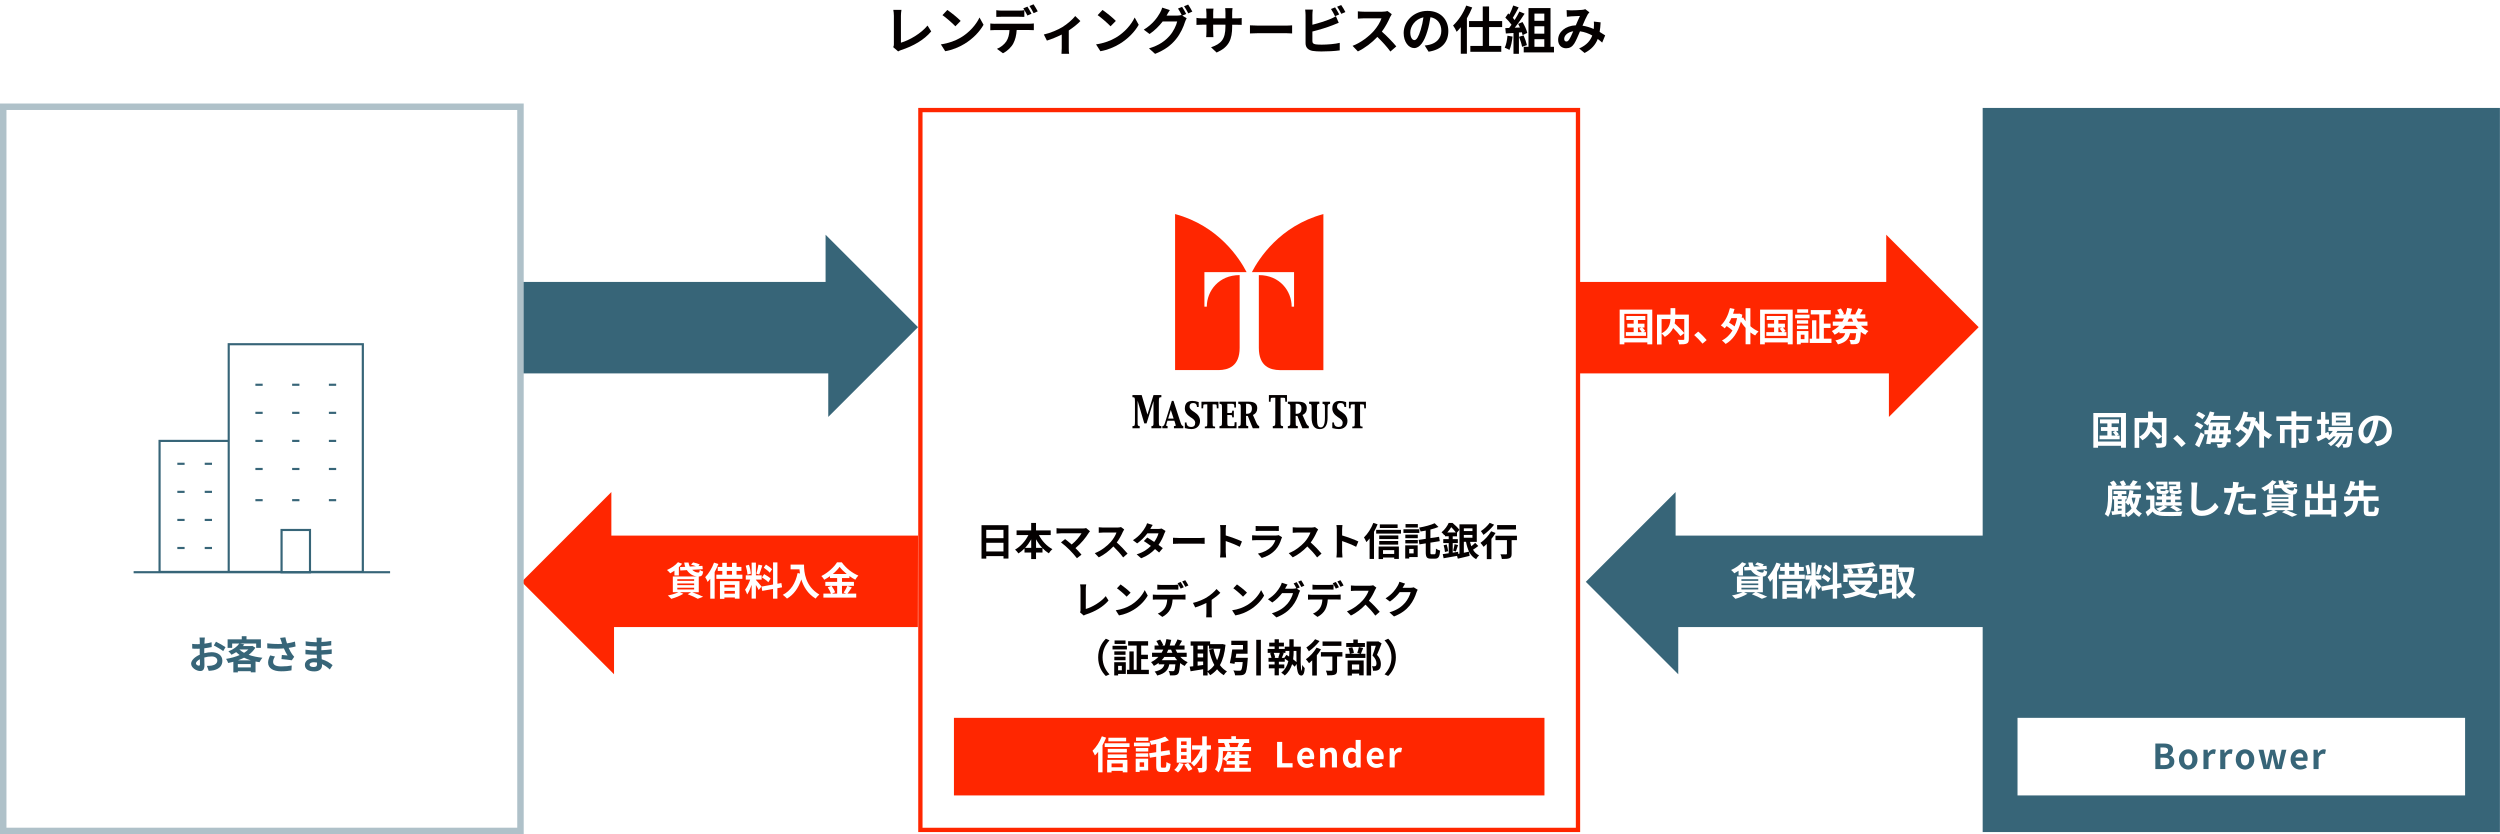 <svg width="1160" height="387" viewBox="0 0 1160 387" fill="none" xmlns="http://www.w3.org/2000/svg">
<rect x="0" y="0" width="1160" height="387" fill="#333333" stroke="none"/>
<g clip-path="url(#clip0_2737_6758)">
<rect width="1160" height="387" fill="white"/>
<g clip-path="url(#clip1_2737_6758)">
<path d="M242.09 130.82H383.07V108.91L425.96 151.81L384.31 193.46V173.25H242.02" fill="#376578"/>
<path d="M425.89 290.95H284.91V312.86L242.02 269.97L283.67 228.31V248.52H425.96" fill="#FF2600"/>
<path d="M312.93 264.82C312.28 265.27 311.62 265.67 310.99 266.01C310.65 265.59 309.93 264.8 309.48 264.48C311.42 263.63 313.42 262.3 314.58 260.86L316.52 261.58C316.09 262.14 315.57 262.68 314.99 263.2V267.02H312.94V264.82H312.93ZM321.13 274.78C322.97 275.43 325.04 276.29 326.26 276.89L323.77 277.84C322.74 277.25 320.91 276.4 319.09 275.72L320.71 274.78H315.45L317.09 275.5C315.6 276.47 313.29 277.35 311.47 277.86C311.09 277.45 310.34 276.67 309.89 276.29C311.64 275.97 313.6 275.39 314.84 274.78H312.19V267.47H323.32C321.5 267.27 319.83 266.21 318.71 264.54L315.67 264.72L315.51 263.14L317.94 263C317.72 262.39 317.56 261.72 317.47 261H319.47C319.56 261.68 319.78 262.31 320.06 262.89L322.87 262.73C322.19 262.44 321.34 262.17 320.64 261.99L321.6 260.95C322.59 261.13 323.98 261.56 324.7 261.96L324.07 262.66L325.92 262.55L326.08 264.1L321.18 264.39C322.03 265.2 323.05 265.67 324.02 265.67C324.49 265.65 324.61 265.36 324.7 264.45C325.1 264.77 325.78 265.06 326.27 265.19C326.04 266.99 325.48 267.46 324.23 267.53V274.8H321.11L321.13 274.78ZM314.27 269.52H322.08V268.75H314.27V269.52ZM314.27 271.5H322.08V270.73H314.27V271.5ZM314.27 273.5H322.08V272.71H314.27V273.5Z" fill="white"/>
<path d="M333.331 261.691C332.861 262.931 332.271 264.191 331.601 265.401V277.771H329.561V268.571C329.161 269.091 328.751 269.581 328.341 270.011C328.141 269.491 327.571 268.301 327.211 267.801C328.831 266.181 330.381 263.621 331.301 261.051L333.341 261.701L333.331 261.691ZM344.471 266.661V268.591H332.391V266.661H335.141V264.911H333.031V263.071H335.141V261.131H337.231V263.071H339.661V261.131H341.771V263.071H344.021V264.911H341.771V266.661H344.471ZM334.061 269.631H343.131V277.791H340.971V277.211H336.111V277.881H334.061V269.631ZM336.121 271.371V272.581H340.981V271.371H336.121ZM340.981 275.461V274.181H336.121V275.461H340.981ZM337.231 266.661H339.661V264.911H337.231V266.661Z" fill="white"/>
<path d="M352.031 273.77C351.761 273.19 351.261 272.26 350.731 271.43V277.75H348.751V271.39C348.171 273.06 347.451 274.74 346.681 275.82C346.501 275.17 346.031 274.2 345.711 273.61C346.611 272.51 347.531 270.59 348.091 268.95H346.041V266.95H348.761V261.06H350.741V266.95H353.411V268.95H350.741V269.08C351.261 269.6 352.971 271.62 353.351 272.12L352.041 273.78L352.031 273.77ZM346.821 266.62C346.781 265.5 346.421 263.76 346.011 262.46L347.511 262.06C347.981 263.36 348.341 265.07 348.431 266.18L346.831 266.61L346.821 266.62ZM353.721 262.37C353.251 263.81 352.731 265.52 352.281 266.57L350.931 266.19C351.291 265.06 351.721 263.24 351.921 261.98L353.721 262.38V262.37ZM360.711 272.92V277.78H358.691V273.28L353.671 274.18L353.351 272.18L358.701 271.22V260.96H360.721V270.86L362.561 270.52L362.881 272.52L360.721 272.92H360.711ZM354.551 266.39C355.591 266.95 356.931 267.81 357.581 268.46L356.501 270.17C355.911 269.5 354.591 268.55 353.551 267.92L354.561 266.39H354.551ZM357.161 265.74C356.601 265.04 355.361 264.07 354.371 263.4L355.401 261.96C356.411 262.55 357.691 263.47 358.261 264.14L357.161 265.74Z" fill="white"/>
<path d="M373.061 261.99C373.061 265.39 373.551 271.96 380.171 275.87C379.701 276.25 378.821 277.18 378.441 277.74C374.711 275.49 372.811 272.09 371.811 268.86C370.461 272.89 368.301 275.88 365.171 277.75C364.771 277.3 363.771 276.42 363.211 276C366.961 274.11 369.101 270.63 370.091 265.9L371.191 266.1C371.061 265.42 370.991 264.77 370.941 264.16H366.831V261.98H373.061V261.99Z" fill="white"/>
<path d="M395.239 272.6C394.559 273.59 393.849 274.69 393.219 275.44H397.289V277.28H382.059V275.44H385.569C385.299 274.63 384.699 273.42 384.069 272.54L385.709 271.84H382.959V270H388.429V268.22H385.119V267.34C384.269 267.95 383.359 268.53 382.439 269.01C382.169 268.51 381.569 267.73 381.109 267.28C384.169 265.78 387.049 263.08 388.379 260.92H390.589C392.529 263.64 395.429 265.91 398.279 267.06C397.739 267.6 397.249 268.32 396.859 268.99C395.959 268.52 395.019 267.93 394.119 267.28V268.22H390.679V270H396.219V271.84H390.679V275.44H392.639L391.469 274.95C392.059 274.1 392.779 272.79 393.179 271.83L395.229 272.59L395.239 272.6ZM385.829 271.84C386.509 272.76 387.219 273.98 387.489 274.81L386.009 275.44H388.439V271.84H385.829ZM392.899 266.35C391.569 265.27 390.379 264.1 389.589 263.02C388.819 264.1 387.699 265.27 386.399 266.35H392.899Z" fill="white"/>
<path d="M733.031 130.82H875.211V108.91L918.101 151.81L876.451 193.46V173.25H732.961" fill="#FF2600"/>
<path d="M766.65 143.659V159.779H764.359V158.879H753.7V159.779H751.52V143.659H766.64H766.65ZM764.359 156.889V145.619H753.7V156.889H764.359ZM763.729 154.099V155.849H754.4V154.099H758.02V151.979H755.049V150.179H758.02V148.489H754.599V146.619H763.44V148.489H760V150.179H763.039V151.979H762.049C762.539 152.479 763.11 153.149 763.4 153.579L762.46 154.099H763.719H763.729ZM760 154.099H761.799C761.489 153.609 760.99 152.999 760.58 152.529L761.68 151.969H760.01V154.089L760 154.099Z" fill="white"/>
<path d="M783.618 157.32C783.618 158.47 783.388 159.069 782.628 159.41C781.888 159.75 780.738 159.789 779.138 159.789C779.068 159.179 778.738 158.219 778.438 157.669C779.498 157.719 780.708 157.71 781.048 157.71C781.388 157.69 781.498 157.599 781.498 157.279V154.579L779.738 155.949C779.018 154.959 777.668 153.499 776.348 152.189C775.648 153.699 774.438 155.179 772.478 156.329C772.168 155.899 771.508 155.139 770.988 154.749V159.829H768.848V145.969H775.118V142.979H777.328V145.969H783.628V157.35L783.618 157.32ZM770.978 154.679C774.378 152.919 774.988 150.249 775.078 148.039H770.978V154.679ZM777.298 148.029C777.258 148.699 777.188 149.359 777.048 150.059C778.578 151.449 780.508 153.279 781.498 154.529V148.029H777.298Z" fill="white"/>
<path d="M786.098 155.47L787.968 153.85C789.248 154.89 790.998 156.68 791.898 157.79L789.968 159.45C788.868 158.1 787.338 156.55 786.098 155.47Z" fill="white"/>
<path d="M812.199 151.379C813.349 152.389 814.649 153.219 815.959 153.789C815.439 154.239 814.749 155.099 814.389 155.659C813.629 155.259 812.899 154.779 812.189 154.239V159.729H809.959V152.149C809.149 151.269 808.409 150.279 807.759 149.249C806.409 154.339 803.909 157.779 800.699 159.599C800.339 159.129 799.509 158.339 798.989 157.999C800.969 156.969 802.609 155.429 803.869 153.339C803.169 152.689 802.119 151.919 801.169 151.289C800.879 151.689 800.579 152.029 800.249 152.349C799.869 151.989 798.989 151.289 798.469 150.979C800.449 149.179 801.909 146.169 802.699 142.949L804.819 143.369C804.619 144.129 804.409 144.849 804.149 145.569H806.649L807.029 145.499L808.429 145.989C808.339 146.529 808.249 147.049 808.159 147.559L808.829 147.309C809.139 147.889 809.509 148.479 809.949 149.039V143.009H812.179V151.399L812.199 151.379ZM803.359 147.599C803.039 148.339 802.679 149.019 802.279 149.689C803.179 150.209 804.129 150.859 804.859 151.439C805.349 150.289 805.719 149.009 806.009 147.599H803.359Z" fill="white"/>
<path d="M831.81 143.659V159.779H829.52V158.879H818.86V159.779H816.68V143.659H831.8H831.81ZM829.52 156.889V145.619H818.86V156.889H829.52ZM828.89 154.099V155.849H819.56V154.099H823.18V151.979H820.21V150.179H823.18V148.489H819.76V146.619H828.6V148.489H825.16V150.179H828.2V151.979H827.21C827.7 152.479 828.27 153.149 828.56 153.579L827.62 154.099H828.88H828.89ZM825.16 154.099H826.96C826.65 153.609 826.15 152.999 825.74 152.529L826.84 151.969H825.17V154.089L825.16 154.099Z" fill="white"/>
<path d="M832.949 146H839.629V147.69H832.949V146ZM839.109 159.05H835.549V159.75H833.749V153.61H839.119V159.05H839.109ZM838.989 150.18H833.799V148.58H838.989V150.18ZM833.799 151.08H838.989V152.7H833.799V151.08ZM838.989 145.13H833.909V143.51H838.989V145.13ZM835.549 155.31V157.36H837.279V155.31H835.549ZM849.809 157.14V159.14H839.689V157.14H840.789V148.61H842.789V157.14H844.159V145.9H840.199V143.87H849.469V145.9H846.259V150.15H849.379V152.17H846.259V157.14H849.809Z" fill="white"/>
<path d="M863.521 151.17C864.481 152.2 865.631 153.04 866.941 153.6C866.471 154 865.841 154.81 865.541 155.36C864.781 154.98 864.081 154.53 863.431 154.01C863.231 157.07 862.981 158.46 862.491 159C862.081 159.45 861.641 159.61 861.071 159.68C860.551 159.75 859.671 159.75 858.731 159.72C858.711 159.11 858.461 158.26 858.101 157.72C858.911 157.77 859.651 157.79 860.011 157.79C860.321 157.79 860.481 157.75 860.661 157.59C860.911 157.34 861.091 156.49 861.241 154.6H858.411C857.921 157.05 856.741 158.8 852.811 159.8C852.611 159.26 852.071 158.4 851.621 157.96C854.771 157.29 855.741 156.16 856.161 154.59H853.481V153.92C852.811 154.44 852.081 154.91 851.271 155.32C850.981 154.82 850.371 153.99 849.961 153.57C851.311 152.94 852.431 152.11 853.361 151.14H850.411V149.21H854.841C855.131 148.74 855.381 148.27 855.611 147.77H851.581V145.88H853.531C853.281 145.23 852.831 144.42 852.411 143.77L854.191 143.12C854.771 143.89 855.341 144.96 855.591 145.66L855.011 145.88H856.341C856.661 144.91 856.901 143.9 857.081 142.89L859.331 143.27C859.131 144.15 858.901 145.03 858.631 145.88H861.131L860.861 145.79C861.311 145.03 861.901 143.88 862.211 143.04L864.331 143.67C863.901 144.46 863.411 145.25 863.021 145.88H865.511V147.77H861.351C861.571 148.27 861.821 148.74 862.091 149.21H866.501V151.14H863.531L863.521 151.17ZM862.061 152.68C861.651 152.21 861.251 151.71 860.911 151.17H856.101C855.721 151.71 855.331 152.21 854.881 152.68H862.061ZM857.941 147.8C857.741 148.29 857.511 148.77 857.271 149.24H859.831C859.611 148.77 859.421 148.3 859.241 147.8H857.941Z" fill="white"/>
<path d="M920.89 290.95H778.71V312.86L735.82 269.97L777.48 228.31V248.52H920.96" fill="#376578"/>
<path d="M806.69 264.82C806.04 265.27 805.38 265.67 804.74 266.01C804.4 265.59 803.68 264.8 803.23 264.48C805.17 263.63 807.171 262.3 808.331 260.86L810.271 261.58C809.841 262.14 809.32 262.68 808.74 263.2V267.02H806.69V264.82ZM814.88 274.78C816.72 275.43 818.79 276.29 820.01 276.89L817.521 277.84C816.491 277.25 814.661 276.4 812.841 275.72L814.461 274.78H809.201L810.841 275.5C809.351 276.47 807.04 277.35 805.22 277.86C804.84 277.45 804.091 276.67 803.641 276.29C805.391 275.97 807.351 275.39 808.591 274.78H805.94V267.47H817.07C815.25 267.27 813.581 266.21 812.461 264.54L809.42 264.72L809.26 263.14L811.69 263C811.47 262.39 811.31 261.72 811.22 261H813.22C813.31 261.68 813.53 262.31 813.81 262.89L816.62 262.73C815.94 262.44 815.091 262.17 814.391 261.99L815.341 260.95C816.331 261.13 817.72 261.56 818.44 261.96L817.81 262.66L819.66 262.55L819.82 264.1L814.92 264.39C815.77 265.2 816.79 265.67 817.76 265.67C818.23 265.65 818.35 265.36 818.44 264.45C818.84 264.77 819.52 265.06 820.01 265.19C819.78 266.99 819.22 267.46 817.97 267.53V274.8H814.85L814.88 274.78ZM808.021 269.52H815.831V268.75H808.021V269.52ZM808.021 271.5H815.831V270.73H808.021V271.5ZM808.021 273.5H815.831V272.71H808.021V273.5Z" fill="white"/>
<path d="M826.27 261.691C825.8 262.931 825.21 264.191 824.54 265.401V277.771H822.51V268.571C822.11 269.091 821.7 269.581 821.29 270.011C821.09 269.491 820.51 268.301 820.16 267.801C821.78 266.181 823.33 263.621 824.25 261.051L826.28 261.701L826.27 261.691ZM837.42 266.661V268.591H825.34V266.661H828.09V264.911H825.98V263.071H828.09V261.131H830.18V263.071H832.61V261.131H834.72V263.071H836.97V264.911H834.72V266.661H837.42ZM827.01 269.631H836.09V277.791H833.93V277.211H829.07V277.881H827.02V269.631H827.01ZM829.06 271.371V272.581H833.92V271.371H829.06ZM833.93 275.461V274.181H829.07V275.461H833.93ZM830.18 266.661H832.61V264.911H830.18V266.661Z" fill="white"/>
<path d="M843.75 273.77C843.48 273.19 842.98 272.26 842.45 271.43V277.75H840.47V271.39C839.89 273.06 839.17 274.74 838.4 275.82C838.22 275.17 837.75 274.2 837.43 273.61C838.33 272.51 839.25 270.59 839.81 268.95H837.76V266.95H840.48V261.06H842.46V266.95H845.13V268.95H842.46V269.08C842.98 269.6 844.69 271.62 845.07 272.12L843.76 273.78L843.75 273.77ZM838.55 266.62C838.51 265.5 838.15 263.76 837.74 262.46L839.23 262.06C839.7 263.36 840.06 265.07 840.15 266.18L838.55 266.61V266.62ZM845.45 262.37C844.98 263.81 844.46 265.52 844.01 266.57L842.66 266.19C843.02 265.06 843.45 263.24 843.65 261.98L845.45 262.38V262.37ZM852.43 272.92V277.78H850.41V273.28L845.39 274.18L845.07 272.18L850.42 271.22V260.96H852.44V270.86L854.28 270.52L854.6 272.52L852.44 272.92H852.43ZM846.27 266.39C847.31 266.95 848.65 267.81 849.29 268.46L848.21 270.17C847.62 269.5 846.3 268.55 845.26 267.92L846.27 266.39ZM848.88 265.74C848.32 265.04 847.08 264.07 846.09 263.4L847.12 261.96C848.13 262.55 849.41 263.47 849.98 264.14L848.88 265.74Z" fill="white"/>
<path d="M868.829 270.17C868.019 271.93 866.829 273.3 865.369 274.36C867.099 274.97 869.119 275.39 871.329 275.58C870.879 276.07 870.299 277 870.019 277.58C867.409 277.26 865.089 276.64 863.139 275.69C861.069 276.68 858.679 277.27 856.139 277.62C855.919 277.12 855.329 276.16 854.879 275.73C857.129 275.5 859.219 275.08 860.999 274.42C859.899 273.65 858.949 272.69 858.149 271.59L858.739 271.34H857.889V269.38H866.979L867.379 269.29L868.819 270.17H868.829ZM857.299 270.04H855.299V266.13H857.869C857.689 265.57 857.349 264.85 857.019 264.28L858.619 263.83C857.719 263.88 856.799 263.92 855.939 263.94C855.899 263.4 855.649 262.59 855.449 262.12C860.179 261.96 865.599 261.53 868.879 260.9L870.319 262.63C868.379 262.99 866.049 263.28 863.659 263.49C864.019 264.21 864.359 265.16 864.469 265.81L863.139 266.13H866.269C866.699 265.3 867.169 264.24 867.439 263.43L869.729 263.97C869.319 264.73 868.849 265.46 868.429 266.13H870.989V270.04H868.899V267.99H857.289V270.04H857.299ZM863.549 263.49C862.039 263.63 860.469 263.74 858.939 263.81C859.349 264.48 859.769 265.29 859.949 265.86L859.009 266.13H862.449C862.339 265.5 862.069 264.6 861.769 263.9L863.549 263.49ZM860.419 271.34C861.159 272.15 862.079 272.83 863.159 273.43C864.119 272.85 864.959 272.17 865.609 271.34H860.419Z" fill="white"/>
<path d="M888.249 263.56C887.869 267.48 887.009 270.58 885.659 272.99C886.539 274.2 887.619 275.2 888.919 275.91C888.429 276.31 887.769 277.12 887.439 277.67C886.219 276.93 885.209 276.01 884.339 274.92C883.419 276.04 882.359 276.94 881.129 277.67C880.859 277.2 880.369 276.54 879.939 276.1V277.79H877.869V274.91C875.799 275.27 873.689 275.59 872.039 275.85L871.629 273.71C872.119 273.66 872.669 273.6 873.289 273.53V263.97H872.069V261.99H881.109V263.27H886.489L886.849 263.22L888.249 263.56ZM875.319 263.97V265.68H877.879V263.97H875.319ZM875.319 269.41H877.879V267.61H875.319V269.41ZM875.319 273.28C876.149 273.17 877.009 273.05 877.879 272.94V271.32H875.319V273.28ZM879.949 275.82C881.139 275.15 882.179 274.18 883.059 272.96C881.959 270.96 881.189 268.55 880.629 265.83L882.679 265.42C883.039 267.35 883.579 269.17 884.339 270.75C885.039 269.2 885.579 267.4 885.889 265.38H880.579V263.98H879.949V275.83V275.82Z" fill="white"/>
<path d="M1159.96 50.07H919.961V386.08H1159.96V50.07Z" fill="#376578"/>
<path d="M986.439 191.64V207.76H984.149V206.86H973.489V207.76H971.309V191.64H986.429H986.439ZM984.149 204.88V193.61H973.489V204.88H984.149ZM983.519 202.08V203.83H974.189V202.08H977.809V199.96H974.839V198.16H977.809V196.47H974.389V194.6H983.229V196.47H979.789V198.16H982.829V199.96H981.839C982.329 200.46 982.899 201.13 983.189 201.56L982.249 202.08H983.509H983.519ZM979.789 202.08H981.589C981.279 201.59 980.779 200.98 980.369 200.51L981.469 199.95H979.799V202.07L979.789 202.08Z" fill="white"/>
<path d="M1005.21 205.31C1005.21 206.46 1004.98 207.06 1004.22 207.4C1003.48 207.74 1002.33 207.78 1000.73 207.78C1000.66 207.17 1000.33 206.21 1000.03 205.66C1001.09 205.71 1002.3 205.7 1002.64 205.7C1002.98 205.68 1003.09 205.59 1003.09 205.27V202.57L1001.33 203.94C1000.61 202.95 999.259 201.49 997.949 200.18C997.249 201.69 996.039 203.17 994.079 204.32C993.769 203.89 993.109 203.13 992.589 202.74V207.82H990.449V193.96H996.719V190.97H998.929V193.96H1005.23V205.34L1005.21 205.31ZM992.569 202.66C995.969 200.9 996.589 198.23 996.679 196.02H992.569V202.66ZM998.889 196.02C998.849 196.69 998.779 197.35 998.639 198.05C1000.17 199.44 1002.1 201.27 1003.09 202.52V196.02H998.889Z" fill="white"/>
<path d="M1008.36 203.45L1010.23 201.83C1011.51 202.87 1013.26 204.66 1014.16 205.77L1012.23 207.43C1011.13 206.08 1009.6 204.53 1008.36 203.45Z" fill="white"/>
<path d="M1021.08 199.26C1020.49 198.67 1019.19 197.89 1018.18 197.42L1019.35 195.84C1020.38 196.25 1021.69 196.94 1022.34 197.53L1021.08 199.26ZM1018.51 206.41C1019.27 205.01 1020.35 202.7 1021.14 200.59L1022.85 201.78C1022.15 203.71 1021.27 205.81 1020.44 207.58L1018.51 206.41ZM1021.91 194.54C1021.32 193.95 1020.04 193.12 1018.98 192.63L1020.2 191.06C1021.21 191.49 1022.54 192.23 1023.21 192.82L1021.91 194.53V194.54ZM1033.67 201.53C1033.63 202.25 1033.58 202.86 1033.53 203.42H1034.95V205.22H1033.29C1033.15 206.07 1032.97 206.57 1032.75 206.86C1032.35 207.42 1031.92 207.6 1031.31 207.67C1030.79 207.76 1029.92 207.76 1029.04 207.72C1029.02 207.2 1028.81 206.44 1028.52 205.97C1029.29 206.02 1030 206.04 1030.36 206.04C1030.67 206.04 1030.85 205.99 1031.03 205.75C1031.1 205.64 1031.19 205.46 1031.26 205.21H1025.84L1025.7 206.09L1023.65 205.93C1023.88 204.72 1024.15 203.18 1024.39 201.52H1022.84V199.59H1024.64C1024.77 198.6 1024.87 197.61 1024.96 196.69C1024.74 196.98 1024.53 197.23 1024.31 197.48C1023.93 197.12 1023.01 196.51 1022.51 196.26C1023.79 195 1024.81 192.97 1025.37 190.93L1027.48 191.36C1027.32 191.9 1027.14 192.44 1026.94 192.96H1034.77V194.87H1026.07C1025.85 195.28 1025.62 195.68 1025.37 196.06H1033.92C1033.92 196.06 1033.92 196.67 1033.9 196.92C1033.86 197.89 1033.83 198.77 1033.78 199.59H1035.15V201.52H1033.67V201.53ZM1026.36 201.53C1026.27 202.18 1026.18 202.81 1026.11 203.42H1027.8C1027.87 202.84 1027.94 202.2 1028.02 201.53H1026.36ZM1026.59 199.6H1028.21C1028.25 199.02 1028.3 198.45 1028.34 197.89H1026.79L1026.59 199.6ZM1031.54 203.42C1031.59 202.9 1031.65 202.27 1031.7 201.53H1029.85C1029.78 202.2 1029.71 202.84 1029.63 203.42H1031.54ZM1031.81 199.6C1031.83 199.08 1031.86 198.5 1031.88 197.89H1030.17C1030.13 198.45 1030.08 199.02 1030.03 199.6H1031.81Z" fill="white"/>
<path d="M1050.53 199.37C1051.68 200.38 1052.98 201.21 1054.29 201.78C1053.77 202.23 1053.08 203.09 1052.72 203.65C1051.96 203.25 1051.23 202.77 1050.52 202.23V207.72H1048.29V200.14C1047.48 199.26 1046.74 198.27 1046.09 197.24C1044.74 202.33 1042.24 205.77 1039.03 207.59C1038.67 207.12 1037.84 206.33 1037.32 205.99C1039.3 204.96 1040.94 203.42 1042.2 201.33C1041.5 200.68 1040.45 199.91 1039.5 199.28C1039.21 199.68 1038.91 200.02 1038.58 200.34C1038.2 199.98 1037.32 199.28 1036.8 198.97C1038.78 197.17 1040.24 194.16 1041.03 190.94L1043.15 191.36C1042.95 192.12 1042.74 192.84 1042.48 193.56H1044.98L1045.36 193.49L1046.76 193.98C1046.67 194.52 1046.58 195.04 1046.49 195.55L1047.16 195.3C1047.47 195.88 1047.84 196.47 1048.28 197.03V191H1050.51V199.39L1050.53 199.37ZM1041.69 195.58C1041.37 196.32 1041.01 197 1040.61 197.67C1041.51 198.19 1042.46 198.84 1043.18 199.42C1043.67 198.27 1044.04 196.99 1044.33 195.58H1041.68H1041.69Z" fill="white"/>
<path d="M1065.46 195.3V197.19H1071.13V203.28C1071.13 204.31 1070.91 204.92 1070.17 205.24C1069.41 205.56 1068.39 205.6 1066.98 205.6C1066.89 204.99 1066.56 204.07 1066.26 203.49C1067.16 203.53 1068.22 203.53 1068.51 203.53C1068.8 203.53 1068.89 203.44 1068.89 203.24V199.28H1065.45V207.78H1063.22V199.28H1060.07V205.6H1057.91V197.19H1063.22V195.3H1056.22V193.21H1063.21V190.87H1065.5V193.21H1072.65V195.3H1065.47H1065.46Z" fill="white"/>
<path d="M1084.54 199.96C1084.4 200.25 1084.22 200.54 1084.04 200.82H1091.35C1091.35 200.82 1091.33 201.31 1091.31 201.56C1091.06 205.07 1090.77 206.51 1090.28 207.03C1089.94 207.44 1089.54 207.59 1089.09 207.64C1088.68 207.69 1087.99 207.71 1087.27 207.68C1087.23 207.18 1087.05 206.46 1086.78 206.01C1087.36 206.06 1087.82 206.06 1088.06 206.06C1088.31 206.06 1088.46 206.02 1088.6 205.86C1088.85 205.59 1089.07 204.67 1089.27 202.49H1088.57C1087.83 204.51 1086.43 206.69 1084.97 207.82C1084.61 207.41 1084 206.92 1083.46 206.63C1084.83 205.77 1086.04 204.16 1086.81 202.49H1085.75C1084.78 204.22 1083.1 206.02 1081.54 207.01C1081.2 206.6 1080.64 206.06 1080.14 205.75C1081.47 205.08 1082.86 203.82 1083.81 202.49H1082.75C1082.08 203.19 1081.38 203.79 1080.64 204.25C1080.37 203.91 1079.69 203.28 1079.24 202.99C1077.94 203.64 1076.65 204.29 1075.55 204.83L1074.76 202.67C1075.37 202.44 1076.13 202.13 1076.97 201.79V196.71H1075.17V194.69H1076.97V191.14H1078.95V194.69H1080.64V196.71H1078.95V200.96L1080.39 200.33L1080.77 201.86C1081.42 201.3 1081.98 200.65 1082.43 199.95H1080.39V198.15H1091.72V199.95H1084.55L1084.54 199.96ZM1090.48 197.48H1081.96V191.39H1090.48V197.48ZM1088.5 192.87H1083.85V193.73H1088.5V192.87ZM1088.5 195.13H1083.85V195.99H1088.5V195.13Z" fill="white"/>
<path d="M1103 207.04L1101.65 204.9C1102.33 204.83 1102.84 204.72 1103.32 204.61C1105.62 204.07 1107.42 202.41 1107.42 199.78C1107.42 197.3 1106.07 195.44 1103.64 195.03C1103.39 196.56 1103.08 198.22 1102.56 199.91C1101.48 203.55 1099.93 205.78 1097.97 205.78C1096.01 205.78 1094.31 203.58 1094.31 200.54C1094.31 196.38 1097.91 192.83 1102.57 192.83C1107.23 192.83 1109.84 195.93 1109.84 199.85C1109.84 203.77 1107.52 206.33 1102.98 207.03L1103 207.04ZM1098.05 203C1098.81 203 1099.51 201.87 1100.25 199.43C1100.66 198.1 1101.01 196.57 1101.2 195.07C1098.23 195.68 1096.63 198.31 1096.63 200.29C1096.63 202.11 1097.35 202.99 1098.05 202.99V203Z" fill="white"/>
<path d="M980.069 230.34C980.069 233.08 979.799 237.22 978.209 239.79C977.889 239.43 977.039 238.78 976.609 238.58C978.009 236.2 978.119 232.8 978.119 230.32V225.33H980.029C979.739 224.84 979.359 224.32 978.999 223.89L980.799 222.97C981.339 223.56 981.969 224.39 982.219 224.95L981.499 225.33H984.489C984.269 224.77 983.899 224.09 983.539 223.58L985.319 222.86C985.789 223.47 986.289 224.3 986.489 224.88L985.449 225.33H988.869L988.199 225.11C988.719 224.48 989.369 223.53 989.709 222.84L991.889 223.45C991.369 224.15 990.829 224.8 990.359 225.32H993.289V227.12H980.059V230.33L980.069 230.34ZM992.779 230.92C992.439 232.9 991.919 234.58 991.139 236C991.859 236.94 992.759 237.69 993.839 238.2C993.429 238.58 992.849 239.32 992.579 239.82C991.569 239.28 990.739 238.52 990.059 237.62C989.319 238.48 988.459 239.22 987.409 239.83C987.189 239.45 986.559 238.66 986.189 238.32C987.379 237.71 988.309 236.92 989.039 235.93C988.679 235.21 988.369 234.42 988.119 233.59C987.939 233.91 987.739 234.2 987.539 234.47C987.249 234.13 986.589 233.44 986.169 233.12V239.76H984.439V238.43C982.889 238.63 981.339 238.83 980.079 238.97L979.699 237.28C980.079 237.26 980.489 237.23 980.939 237.19V231.7H980.329V230.15H982.649V229.29H980.709V227.8H986.599V229.29H984.509V230.15H986.799V231.7H986.169V233.03C987.209 231.7 987.809 229.61 988.099 227.41L989.969 227.72C989.879 228.24 989.789 228.75 989.679 229.25H993.409V230.92H992.779ZM982.679 231.69V232.5H984.439V231.69H982.679ZM982.679 234.7H984.439V233.84H982.679V234.7ZM984.449 236.88V236.03H982.689V237.04L984.449 236.88ZM989.129 231.28C989.349 232.29 989.649 233.22 990.049 234.09C990.429 233.15 990.719 232.09 990.899 230.92H989.259L989.139 231.28H989.129Z" fill="white"/>
<path d="M1005.69 235.151C1004.79 236.001 1003.28 236.821 1002.05 237.331C1002.5 237.441 1002.99 237.491 1003.53 237.511C1005.74 237.621 1010.16 237.561 1012.68 237.351C1012.45 237.841 1012.14 238.771 1012.05 239.351C1009.76 239.481 1005.78 239.511 1003.53 239.401C1001.37 239.311 999.887 238.791 998.807 237.381C998.127 238.101 997.417 238.801 996.557 239.581L995.547 237.541C996.197 237.071 996.987 236.481 997.667 235.871V231.891H995.807V229.931H999.647V235.691C1000.14 236.541 1000.93 237.061 1001.97 237.311C1001.61 236.951 1000.89 236.341 1000.46 236.051C1001.63 235.691 1002.89 235.191 1003.65 234.611H1000.23V233.031H1003.16V231.841H1000.75V230.271H1003.16V229.311H1005.14V230.271H1007.23V229.311H1009.27V230.271H1011.74V231.841H1009.27V233.031H1012.29V234.611H1008.78C1010.02 235.201 1011.44 235.981 1012.25 236.551L1010.07 237.341C1009.39 236.781 1008.13 235.951 1006.94 235.381L1008.31 234.611H1004.11L1005.68 235.151H1005.69ZM998.087 227.511C997.687 226.631 996.607 225.331 995.697 224.431L997.387 223.351C998.327 224.211 999.457 225.421 999.907 226.321L998.087 227.511ZM1003.87 224.831H1000.47V223.481H1005.67V226.951H1002.48V227.331C1002.48 227.711 1002.55 227.781 1003.02 227.781H1004.41C1004.77 227.781 1004.84 227.671 1004.91 227.081C1005.22 227.311 1005.9 227.531 1006.39 227.621C1006.21 228.841 1005.72 229.191 1004.64 229.191H1002.75C1001.17 229.191 1000.72 228.781 1000.72 227.341V225.591H1003.87V224.831ZM1005.15 233.021H1007.24V231.831H1005.15V233.021ZM1009.77 224.831H1006.28V223.481H1011.59V226.951H1008.37V227.311C1008.37 227.711 1008.46 227.781 1008.91 227.781H1010.37C1010.73 227.781 1010.8 227.671 1010.87 227.061C1011.19 227.291 1011.9 227.511 1012.36 227.601C1012.18 228.841 1011.71 229.181 1010.58 229.181H1008.65C1007.03 229.181 1006.62 228.771 1006.62 227.331V225.581H1009.77V224.821V224.831Z" fill="white"/>
<path d="M1019.35 226.31C1019.28 228.25 1019.13 232.29 1019.13 234.52C1019.13 236.34 1020.21 236.93 1021.61 236.93C1024.58 236.93 1026.47 235.22 1027.77 233.26L1029.41 235.24C1028.26 236.97 1025.7 239.38 1021.6 239.38C1018.65 239.38 1016.74 238.08 1016.74 235C1016.74 232.59 1016.92 227.85 1016.92 226.3C1016.92 225.45 1016.85 224.59 1016.69 223.87L1019.59 223.91C1019.48 224.67 1019.39 225.58 1019.36 226.3L1019.35 226.31Z" fill="white"/>
<path d="M1038.46 225.51C1038.42 225.71 1038.37 225.94 1038.32 226.19C1039.33 226.05 1040.34 225.85 1041.33 225.61V227.86C1040.25 228.11 1039.03 228.31 1037.82 228.45C1037.66 229.22 1037.48 230.02 1037.28 230.75C1036.63 233.27 1035.43 236.94 1034.42 239.09L1031.92 238.24C1033 236.44 1034.37 232.66 1035.03 230.14C1035.16 229.65 1035.3 229.15 1035.41 228.63C1035 228.65 1034.6 228.67 1034.22 228.67C1033.35 228.67 1032.67 228.63 1032.04 228.6L1031.99 226.35C1032.91 226.46 1033.52 226.49 1034.26 226.49C1034.78 226.49 1035.32 226.47 1035.88 226.44C1035.95 226.04 1036.01 225.7 1036.04 225.41C1036.11 224.74 1036.15 224.01 1036.09 223.59L1038.84 223.81C1038.7 224.3 1038.53 225.11 1038.46 225.5V225.51ZM1040.62 235.29C1040.62 236.08 1041.16 236.68 1043.09 236.68C1044.3 236.68 1045.54 236.54 1046.84 236.3L1046.75 238.6C1045.74 238.73 1044.52 238.85 1043.08 238.85C1040.06 238.85 1038.42 237.81 1038.42 235.99C1038.42 235.16 1038.6 234.3 1038.74 233.58L1040.88 233.8C1040.74 234.3 1040.63 234.9 1040.63 235.3L1040.62 235.29ZM1043.36 229.08C1044.39 229.08 1045.47 229.13 1046.53 229.24L1046.48 231.4C1045.58 231.29 1044.48 231.18 1043.38 231.18C1042.16 231.18 1041.04 231.23 1039.91 231.36V229.25C1040.92 229.16 1042.21 229.07 1043.37 229.07L1043.36 229.08Z" fill="white"/>
<path d="M1052.68 226.78C1052.03 227.23 1051.37 227.63 1050.74 227.97C1050.4 227.55 1049.68 226.76 1049.23 226.44C1051.18 225.59 1053.17 224.26 1054.33 222.82L1056.27 223.54C1055.84 224.1 1055.32 224.64 1054.74 225.16V228.98H1052.69V226.78H1052.68ZM1060.87 236.73C1062.71 237.38 1064.78 238.24 1066 238.84L1063.52 239.79C1062.49 239.2 1060.66 238.35 1058.84 237.67L1060.46 236.73H1055.2L1056.84 237.45C1055.35 238.42 1053.04 239.3 1051.22 239.81C1050.84 239.4 1050.09 238.62 1049.64 238.24C1051.39 237.92 1053.35 237.34 1054.59 236.73H1051.94V229.42H1063.07C1061.25 229.22 1059.58 228.16 1058.46 226.49L1055.42 226.67L1055.26 225.09L1057.69 224.95C1057.47 224.34 1057.31 223.67 1057.22 222.95H1059.22C1059.31 223.63 1059.53 224.26 1059.81 224.84L1062.62 224.68C1061.94 224.39 1061.09 224.12 1060.39 223.94L1061.34 222.9C1062.33 223.08 1063.72 223.51 1064.44 223.91L1063.81 224.61L1065.67 224.5L1065.83 226.05L1060.93 226.34C1061.78 227.15 1062.8 227.62 1063.78 227.62C1064.25 227.6 1064.37 227.31 1064.46 226.4C1064.86 226.72 1065.54 227.01 1066.03 227.14C1065.8 228.94 1065.24 229.41 1064 229.48V236.75H1060.88L1060.87 236.73ZM1054.01 231.47H1061.82V230.7H1054.01V231.47ZM1054.01 233.46H1061.82V232.69H1054.01V233.46ZM1054.01 235.45H1061.82V234.66H1054.01V235.45Z" fill="white"/>
<path d="M1083.97 232.12V239.74H1081.74V238.71H1071.76V239.75H1069.58V232.12H1071.76V236.6H1075.52V231.16H1070.3V224.62H1072.42V229.07H1075.52V223.11H1077.72V229.07H1081V224.62H1083.25V231.16H1077.72V236.6H1081.73V232.12H1083.96H1083.97Z" fill="white"/>
<path d="M1101.16 237.47C1101.7 237.47 1101.81 237.13 1101.88 235C1102.31 235.36 1103.25 235.72 1103.83 235.86C1103.61 238.7 1103.04 239.48 1101.36 239.48H1099.27C1097.25 239.48 1096.79 238.81 1096.79 236.78V232.4H1094.16C1093.76 235.6 1092.85 238.29 1088.7 239.85C1088.45 239.27 1087.85 238.41 1087.37 237.96C1090.95 236.79 1091.64 234.77 1091.91 232.4H1087.66V230.33H1094.56V227.41H1091.46C1091.05 228.33 1090.58 229.19 1090.07 229.86C1089.58 229.55 1088.68 229.12 1088.18 228.92C1089.35 227.44 1090.2 225.01 1090.57 223.18L1092.77 223.61C1092.61 224.17 1092.43 224.74 1092.23 225.36H1094.55V222.93H1096.73V225.36H1102.26V227.41H1096.73V230.33H1103.66V232.4H1098.94V236.78C1098.94 237.37 1099.03 237.46 1099.59 237.46H1101.16V237.47Z" fill="white"/>
<path d="M731.189 52.07V384.08H428.059V52.07H731.189ZM733.189 50.07H426.059V386.08H733.189V50.07Z" fill="#FF2600"/>
<path d="M467.922 243.689V259.169H465.622V258.039H457.632V259.209H455.422V243.689H467.932H467.922ZM457.622 245.849V249.719H465.612V245.849H457.622ZM465.612 255.879V251.849H457.622V255.879H465.612Z" fill="#040000"/>
<path d="M482.032 248.26C483.432 250.96 485.742 253.45 488.312 254.8C487.772 255.23 487.032 256.13 486.652 256.74C485.612 256.09 484.612 255.28 483.712 254.33V256.38H480.722V259.42H478.472V256.38H475.372V254.49C474.512 255.39 473.552 256.16 472.562 256.79C472.182 256.25 471.502 255.42 470.992 255.01C473.532 253.62 475.802 251.03 477.182 248.26H471.692V246.1H478.462V242.63H480.712V246.1H487.532V248.26H482.002H482.032ZM478.482 254.2V250.28C477.672 251.72 476.722 253.05 475.652 254.2H478.482ZM483.592 254.2C482.512 253.05 481.542 251.7 480.732 250.24V254.2H483.592Z" fill="#040000"/>
<path d="M505.16 247.27C503.86 249.38 501.56 252.26 499.02 254.31C500.05 255.34 501.11 256.51 501.81 257.35L499.7 259.02C498.94 258.01 497.43 256.32 496.26 255.13C495.22 254.07 493.38 252.45 492.3 251.67L494.21 250.14C494.93 250.68 496.12 251.65 497.25 252.64C499.29 251.02 500.98 248.93 501.82 247.45H492.3C491.58 247.45 490.61 247.54 490.23 247.58V245.06C490.7 245.13 491.69 245.22 492.3 245.22H502.29C502.97 245.22 503.59 245.15 503.96 245.02L505.76 246.5C505.51 246.79 505.29 247.02 505.15 247.26L505.16 247.27Z" fill="#040000"/>
<path d="M521 246.77C520.39 248.18 519.38 250.1 518.17 251.72C519.95 253.27 522.13 255.57 523.19 256.87L521.14 258.65C519.97 257.03 518.3 255.19 516.6 253.55C514.69 255.57 512.3 257.44 509.83 258.61L507.98 256.67C510.88 255.59 513.67 253.39 515.36 251.5C516.55 250.15 517.65 248.37 518.04 247.09H511.94C511.18 247.09 510.19 247.2 509.82 247.22V244.66C510.31 244.73 511.4 244.79 511.94 244.79H518.3C519.07 244.79 519.79 244.68 520.15 244.56L521.63 245.66C521.49 245.86 521.16 246.42 521 246.78V246.77Z" fill="#040000"/>
<path d="M533.744 245.429H537.394C537.954 245.429 538.564 245.359 538.964 245.229L540.804 246.359C540.604 246.699 540.374 247.189 540.214 247.639C539.724 249.099 538.824 251.019 537.544 252.829C538.314 253.389 539.024 253.909 539.544 254.339L537.834 256.369C537.344 255.919 536.684 255.359 535.944 254.769C534.364 256.439 532.304 257.979 529.494 259.039L527.404 257.219C530.524 256.269 532.514 254.809 534.014 253.309C532.844 252.449 531.654 251.639 530.734 251.059L532.334 249.419C533.284 249.959 534.424 250.699 535.554 251.459C536.494 250.159 537.264 248.599 537.534 247.479H532.384C531.124 249.149 529.454 250.879 527.634 252.139L525.684 250.649C528.834 248.689 530.514 246.219 531.414 244.649C531.704 244.219 532.084 243.389 532.244 242.779L534.854 243.589C534.404 244.219 533.954 245.029 533.734 245.429H533.744Z" fill="#040000"/>
<path d="M547.173 249.63H556.843C557.693 249.63 558.483 249.56 558.953 249.52V252.35C558.523 252.33 557.603 252.26 556.843 252.26H547.173C546.143 252.26 544.943 252.3 544.273 252.35V249.52C544.923 249.57 546.233 249.63 547.173 249.63Z" fill="#040000"/>
<path d="M566.274 245.779C566.274 245.149 566.224 244.249 566.094 243.619H568.904C568.834 244.249 568.744 245.039 568.744 245.779V248.449C571.154 249.149 574.614 250.429 576.274 251.239L575.244 253.719C573.384 252.749 570.684 251.699 568.744 251.039V256.139C568.744 256.659 568.834 257.919 568.904 258.659H566.094C566.204 257.939 566.274 256.859 566.274 256.139V245.789V245.779Z" fill="#040000"/>
<path d="M594.553 250.03C594.013 251.78 593.243 253.52 591.883 255.02C590.063 257.04 587.763 258.26 585.453 258.91L583.673 256.88C586.373 256.32 588.533 255.13 589.903 253.73C590.873 252.74 591.433 251.62 591.763 250.62H583.063C582.633 250.62 581.733 250.64 580.973 250.71V248.37C581.733 248.42 582.503 248.48 583.063 248.48H591.973C592.553 248.48 593.033 248.41 593.283 248.3L594.883 249.29C594.753 249.52 594.613 249.85 594.543 250.05L594.553 250.03ZM584.503 244.14H591.433C591.993 244.14 592.873 244.12 593.373 244.05V246.37C592.883 246.33 592.043 246.32 591.393 246.32H584.493C583.913 246.32 583.143 246.34 582.623 246.37V244.05C583.123 244.12 583.883 244.14 584.493 244.14H584.503Z" fill="#040000"/>
<path d="M611 246.77C610.39 248.18 609.38 250.1 608.17 251.72C609.95 253.27 612.13 255.57 613.19 256.87L611.141 258.65C609.971 257.03 608.3 255.19 606.6 253.55C604.69 255.57 602.301 257.44 599.831 258.61L597.98 256.67C600.88 255.59 603.67 253.39 605.36 251.5C606.55 250.15 607.65 248.37 608.04 247.09H601.94C601.18 247.09 600.19 247.2 599.82 247.22V244.66C600.31 244.73 601.4 244.79 601.94 244.79H608.3C609.07 244.79 609.791 244.68 610.151 244.56L611.63 245.66C611.49 245.86 611.16 246.42 611 246.78V246.77Z" fill="#040000"/>
<path d="M620.274 245.779C620.274 245.149 620.224 244.249 620.094 243.619H622.904C622.834 244.249 622.744 245.039 622.744 245.779V248.449C625.154 249.149 628.614 250.429 630.274 251.239L629.244 253.719C627.384 252.749 624.684 251.699 622.744 251.039V256.139C622.744 256.659 622.834 257.919 622.904 258.659H620.094C620.204 257.939 620.274 256.859 620.274 256.139V245.789V245.779Z" fill="#040000"/>
<path d="M639.203 243.29C638.733 244.44 638.173 245.63 637.533 246.76V259.36H635.493V249.85C635.003 250.48 634.503 251.04 634.003 251.54C633.803 251.04 633.243 249.87 632.883 249.36C634.593 247.74 636.253 245.18 637.223 242.63L639.203 243.28V243.29ZM650.063 245.87V247.6H638.543V245.87H650.063ZM639.673 253.59H649.073V259.35H646.913V258.68H641.723V259.4H639.673V253.58V253.59ZM648.823 250.13H639.963V248.47H648.823V250.13ZM639.963 251.03H648.753V252.7H639.963V251.03ZM648.493 244.98H640.243V243.31H648.493V244.98ZM641.723 255.25V257.01H646.913V255.25H641.723Z" fill="#040000"/>
<path d="M658.573 247.269H651.203V245.579H658.573V247.269ZM657.793 258.469H653.873V259.169H652.023V253.029H657.803V258.469H657.793ZM652.073 248.079H657.853V249.719H652.073V248.079ZM652.073 250.549H657.853V252.149H652.073V250.549ZM657.883 244.789H652.173V243.169H657.883V244.789ZM653.873 254.719V256.789H655.923V254.719H653.873ZM665.653 257.189C666.103 257.189 666.213 256.689 666.283 254.579C666.773 254.959 667.653 255.319 668.233 255.459C668.013 258.249 667.493 259.219 665.873 259.219H663.913C662.073 259.219 661.553 258.549 661.553 256.229V252.119L658.613 252.589L658.253 250.519L661.543 250.019V246.199C660.733 246.359 659.923 246.489 659.153 246.609C659.063 246.109 658.743 245.279 658.483 244.809C661.093 244.359 663.943 243.599 665.683 242.779L667.443 244.509C666.323 244.979 665.053 245.369 663.713 245.719V249.679L667.713 249.069L668.053 251.089L663.713 251.789V256.239C663.713 257.069 663.783 257.189 664.253 257.189H665.643H665.653Z" fill="#040000"/>
<path d="M685.951 253.32C685.191 253.93 684.261 254.58 683.481 255.07C684.161 256.22 685.081 257.12 686.291 257.68C685.821 258.09 685.211 258.9 684.921 259.46C683.461 258.69 682.441 257.52 681.661 256.02L681.891 257.93C680.021 258.4 678.021 258.87 676.431 259.23L676.071 257.93C673.871 258.34 671.591 258.74 669.841 259.03L669.431 257.12C670.201 257.01 671.161 256.89 672.201 256.72V251.97H669.681V250.15H672.201V248.84H670.471V248.16L670.181 248.41C669.891 247.98 669.301 247.28 668.871 246.99C670.471 245.71 671.571 244.02 672.201 242.63H673.951C675.051 243.53 676.471 244.86 677.141 245.84L676.041 247.14V248.85H674.061V250.16H676.441V251.98H674.061V256.44C674.891 256.3 675.741 256.17 676.561 256.03L676.611 257L677.201 256.89V243.28H685.231V251.42H682.111C682.271 252.14 682.451 252.83 682.701 253.46C683.331 252.97 684.031 252.36 684.481 251.88L685.921 253.34L685.951 253.32ZM671.261 252.65C671.571 253.62 671.851 254.9 671.941 255.73L670.461 256.14C670.411 255.28 670.141 254 669.851 253.01L671.251 252.65H671.261ZM675.491 247.05C674.951 246.29 674.141 245.32 673.381 244.6C672.891 245.37 672.321 246.22 671.561 247.05H675.481H675.491ZM674.251 255.52C674.501 254.69 674.811 253.38 674.921 252.5L676.541 252.9C676.181 253.96 675.821 255.13 675.511 255.91L674.251 255.53V255.52ZM679.221 245.16V246.4H683.221V245.16H679.221ZM683.211 249.52V248.21H679.211V249.52H683.211ZM679.221 256.49C680.011 256.31 680.841 256.13 681.651 255.95C681.001 254.65 680.551 253.12 680.231 251.41H679.221V256.49Z" fill="#040000"/>
<path d="M693.944 247.29C693.404 248.21 692.734 249.14 692.014 250.04V259.44H689.874V252.4C689.374 252.89 688.884 253.34 688.394 253.73C688.084 253.3 687.364 252.33 686.934 251.88C688.774 250.62 690.734 248.53 691.884 246.5L693.934 247.29H693.944ZM693.274 243.45C691.974 245.14 690.034 247 688.324 248.19C688.054 247.72 687.514 246.86 687.134 246.44C688.634 245.48 690.344 243.86 691.204 242.6L693.274 243.45ZM703.864 250.62H701.394V256.94C701.394 258.09 701.174 258.69 700.384 259.01C699.624 259.33 698.474 259.37 696.874 259.37C696.784 258.74 696.514 257.82 696.224 257.19C697.254 257.24 698.434 257.24 698.764 257.23C699.084 257.23 699.214 257.16 699.214 256.89V250.62H693.904V248.59H703.864V250.62ZM703.414 245.67H694.664V243.63H703.414V245.67Z" fill="#040000"/>
<path d="M501.361 282.969V273.209C501.361 272.529 501.271 271.679 501.161 271.159H503.991C503.881 271.859 503.811 272.509 503.811 273.209V282.569C506.751 281.719 510.761 279.419 513.071 276.609L514.351 278.639C511.881 281.589 508.161 283.739 503.911 285.119C503.661 285.209 503.261 285.339 502.851 285.609L501.141 284.129C501.351 283.679 501.371 283.369 501.371 282.959L501.361 282.969Z" fill="#040000"/>
<path d="M524.603 280.81C527.683 278.99 530.023 276.24 531.153 273.81L532.553 276.35C531.183 278.78 528.793 281.27 525.893 283.01C524.073 284.11 521.753 285.12 519.213 285.55L517.703 283.17C520.513 282.77 522.853 281.86 524.603 280.81ZM524.603 274.99L522.763 276.86C521.823 275.85 519.573 273.89 518.263 272.97L519.953 271.17C521.213 272.02 523.553 273.89 524.593 274.99H524.603Z" fill="#040000"/>
<path d="M536.64 275.98H548.43C548.81 275.98 549.6 275.94 550.07 275.87V278.21C549.62 278.17 548.94 278.16 548.43 278.16H544.09C543.98 280.01 543.59 281.53 542.94 282.79C542.31 284.05 540.92 285.44 539.32 286.25L537.21 284.72C538.49 284.23 539.75 283.21 540.47 282.15C541.21 281.03 541.51 279.68 541.59 278.17H536.64C536.12 278.17 535.42 278.21 534.91 278.24V275.88C535.45 275.95 536.08 275.99 536.64 275.99V275.98ZM538.92 271.41H544.81C545.42 271.41 546.14 271.36 546.76 271.27V273.59C546.15 273.55 545.45 273.54 544.81 273.54H538.92C538.31 273.54 537.53 273.56 536.99 273.59V271.27C537.57 271.36 538.3 271.41 538.92 271.41ZM549.26 272.49L547.82 273.12C547.44 272.38 546.88 271.3 546.4 270.62L547.84 270.03C548.29 270.7 548.92 271.83 549.26 272.5V272.49ZM551.42 271.66L549.98 272.29C549.6 271.53 549.02 270.49 548.54 269.8L549.96 269.21C550.43 269.89 551.09 271.03 551.42 271.66Z" fill="#040000"/>
<path d="M559.981 277.15C561.731 276.09 563.541 274.47 564.461 273.3L566.241 275.05C565.391 275.99 563.811 277.26 562.211 278.33V284.51C562.211 285.14 562.231 286.09 562.331 286.45H559.671C559.711 286.09 559.761 285.14 559.761 284.51V279.76C558.181 280.55 556.161 281.38 554.591 281.87L553.531 279.75C555.871 279.25 558.551 278.04 559.981 277.18V277.15Z" fill="#040000"/>
<path d="M578.603 280.81C581.683 278.99 584.023 276.24 585.153 273.81L586.553 276.35C585.183 278.78 582.793 281.27 579.893 283.01C578.073 284.11 575.753 285.12 573.213 285.55L571.703 283.17C574.513 282.77 576.853 281.86 578.603 280.81ZM578.603 274.99L576.763 276.86C575.823 275.85 573.573 273.89 572.263 272.97L573.953 271.17C575.213 272.02 577.553 273.89 578.593 274.99H578.603Z" fill="#040000"/>
<path d="M603.062 272.58L601.732 273.14L603.262 274.08C603.062 274.42 602.812 274.93 602.672 275.38C602.182 276.98 601.162 279.38 599.522 281.38C597.812 283.49 595.652 285.13 592.262 286.48L590.142 284.57C593.812 283.47 595.812 281.9 597.402 280.1C598.622 278.71 599.672 276.53 599.962 275.2H594.902C593.692 276.77 592.132 278.35 590.352 279.56L588.332 278.05C591.482 276.14 593.072 273.8 593.952 272.25C594.222 271.82 594.602 270.99 594.762 270.38L597.412 271.24C596.982 271.87 596.512 272.68 596.312 273.08C596.292 273.12 596.272 273.13 596.262 273.17H599.862C600.422 273.17 601.032 273.08 601.432 272.95L601.562 273.02C601.202 272.3 600.702 271.35 600.252 270.7L601.672 270.12C602.122 270.77 602.772 271.92 603.092 272.59L603.062 272.58ZM605.222 271.75L603.802 272.36C603.422 271.6 602.842 270.56 602.342 269.88L603.762 269.3C604.232 269.97 604.892 271.12 605.222 271.75Z" fill="#040000"/>
<path d="M608.64 275.98H620.43C620.81 275.98 621.6 275.94 622.07 275.87V278.21C621.62 278.17 620.94 278.16 620.43 278.16H616.09C615.98 280.01 615.59 281.53 614.94 282.79C614.31 284.05 612.92 285.44 611.32 286.25L609.21 284.72C610.49 284.23 611.75 283.21 612.47 282.15C613.21 281.03 613.51 279.68 613.59 278.17H608.64C608.12 278.17 607.42 278.21 606.91 278.24V275.88C607.45 275.95 608.08 275.99 608.64 275.99V275.98ZM610.92 271.41H616.81C617.42 271.41 618.14 271.36 618.76 271.27V273.59C618.15 273.55 617.45 273.54 616.81 273.54H610.92C610.31 273.54 609.53 273.56 608.99 273.59V271.27C609.57 271.36 610.3 271.41 610.92 271.41ZM621.26 272.49L619.82 273.12C619.44 272.38 618.88 271.3 618.4 270.62L619.84 270.03C620.29 270.7 620.92 271.83 621.26 272.5V272.49ZM623.42 271.66L621.98 272.29C621.6 271.53 621.02 270.49 620.54 269.8L621.96 269.21C622.43 269.89 623.09 271.03 623.42 271.66Z" fill="#040000"/>
<path d="M638 273.77C637.39 275.18 636.38 277.1 635.17 278.72C636.95 280.27 639.13 282.57 640.19 283.87L638.141 285.65C636.971 284.03 635.3 282.19 633.6 280.55C631.69 282.57 629.301 284.44 626.831 285.61L624.98 283.67C627.88 282.59 630.67 280.39 632.36 278.5C633.55 277.15 634.65 275.37 635.04 274.09H628.94C628.18 274.09 627.19 274.2 626.82 274.22V271.66C627.31 271.73 628.4 271.79 628.94 271.79H635.3C636.07 271.79 636.791 271.68 637.151 271.56L638.63 272.66C638.49 272.86 638.16 273.42 638 273.78V273.77Z" fill="#040000"/>
<path d="M650.832 272.649C650.832 272.649 650.792 272.699 650.782 272.739H654.402C654.962 272.739 655.552 272.649 655.972 272.519L657.812 273.649C657.612 273.989 657.362 274.499 657.222 274.949C656.732 276.549 655.712 278.949 654.092 280.959C652.382 283.049 650.202 284.699 646.822 286.039L644.702 284.129C648.392 283.029 650.392 281.469 651.962 279.679C653.182 278.279 654.232 276.119 654.522 274.759H649.462C648.252 276.329 646.692 277.909 644.922 279.119L642.902 277.629C646.052 275.699 647.622 273.379 648.522 271.829C648.792 271.379 649.172 270.549 649.332 269.939L651.962 270.799C651.552 271.429 651.082 272.239 650.862 272.639L650.832 272.649Z" fill="#040000"/>
<path d="M513.101 296.369L514.811 297.129C513.011 299.069 511.591 301.559 511.591 305.019C511.591 308.479 513.011 310.959 514.811 312.909L513.101 313.669C511.161 311.759 509.551 308.879 509.551 305.029C509.551 301.179 511.151 298.299 513.101 296.389V296.369Z" fill="#040000"/>
<path d="M516.211 299.65H522.891V301.34H516.211V299.65ZM522.361 312.7H518.801V313.4H517.001V307.26H522.371V312.7H522.361ZM522.241 303.83H517.051V302.23H522.241V303.83ZM517.051 304.73H522.241V306.35H517.051V304.73ZM522.241 298.79H517.161V297.17H522.241V298.79ZM518.801 308.96V311.01H520.531V308.96H518.801ZM533.061 310.79V312.79H522.941V310.79H524.041V302.26H526.041V310.79H527.411V299.55H523.451V297.52H532.721V299.55H529.511V303.8H532.631V305.82H529.511V310.79H533.061Z" fill="#040000"/>
<path d="M547.672 304.82C548.622 305.85 549.782 306.69 551.092 307.25C550.622 307.65 549.992 308.46 549.682 309.01C548.922 308.63 548.222 308.18 547.572 307.66C547.372 310.72 547.122 312.11 546.632 312.65C546.222 313.1 545.782 313.26 545.212 313.33C544.692 313.4 543.812 313.4 542.872 313.37C542.852 312.76 542.602 311.91 542.242 311.37C543.052 311.42 543.792 311.44 544.152 311.44C544.462 311.44 544.622 311.4 544.802 311.24C545.052 310.99 545.232 310.14 545.382 308.25H542.552C542.062 310.7 540.872 312.45 536.952 313.45C536.752 312.91 536.212 312.05 535.762 311.61C538.912 310.94 539.882 309.81 540.302 308.24H537.622V307.57C536.952 308.09 536.222 308.56 535.412 308.97C535.122 308.47 534.512 307.64 534.102 307.22C535.452 306.59 536.572 305.76 537.502 304.79H534.552V302.86H538.982C539.272 302.39 539.522 301.92 539.752 301.42H535.722V299.53H537.662C537.412 298.88 536.962 298.07 536.542 297.42L538.322 296.77C538.902 297.54 539.472 298.61 539.722 299.31L539.142 299.53H540.472C540.792 298.56 541.032 297.55 541.212 296.54L543.462 296.92C543.262 297.8 543.032 298.68 542.762 299.53H545.262L544.992 299.44C545.442 298.68 546.032 297.53 546.342 296.69L548.462 297.32C548.032 298.11 547.542 298.9 547.152 299.53H549.632V301.42H545.472C545.692 301.92 545.942 302.39 546.212 302.86H550.622V304.79H547.652L547.672 304.82ZM546.212 306.33C545.802 305.86 545.402 305.36 545.062 304.82H540.252C539.872 305.36 539.472 305.86 539.032 306.33H546.212ZM542.092 301.45C541.892 301.94 541.662 302.42 541.422 302.89H543.982C543.762 302.42 543.572 301.95 543.392 301.45H542.092Z" fill="#040000"/>
<path d="M568.632 299.179C568.252 303.099 567.392 306.199 566.042 308.609C566.922 309.819 568.002 310.819 569.302 311.529C568.812 311.929 568.152 312.739 567.822 313.289C566.602 312.549 565.592 311.629 564.722 310.539C563.802 311.659 562.742 312.559 561.512 313.289C561.242 312.819 560.752 312.159 560.322 311.719V313.409H558.252V310.529C556.182 310.889 554.072 311.209 552.422 311.469L552.012 309.329C552.502 309.279 553.052 309.219 553.672 309.149V299.589H552.452V297.609H561.492V298.889H566.872L567.232 298.839L568.632 299.179ZM555.702 299.599V301.309H558.262V299.599H555.702ZM555.702 305.029H558.262V303.229H555.702V305.029ZM555.702 308.899C556.532 308.789 557.392 308.669 558.262 308.559V306.939H555.702V308.899ZM560.332 311.439C561.522 310.769 562.562 309.799 563.452 308.579C562.352 306.579 561.582 304.169 561.022 301.449L563.072 301.039C563.432 302.969 563.972 304.789 564.732 306.369C565.432 304.819 565.972 303.019 566.282 300.999H560.972V299.599H560.342V311.449L560.332 311.439Z" fill="#040000"/>
<path d="M578.992 305.23C578.992 305.23 578.972 305.82 578.922 306.11C578.632 310.09 578.312 311.84 577.682 312.54C577.182 313.08 576.672 313.24 575.902 313.31C575.272 313.38 574.172 313.38 573.072 313.35C573.022 312.67 572.692 311.73 572.282 311.1C573.362 311.21 574.512 311.23 575.002 311.23C575.362 311.23 575.582 311.19 575.812 311.01C576.192 310.7 576.422 309.57 576.622 307.21H572.972C572.922 307.5 572.862 307.77 572.812 308.02L570.652 307.68C571.062 305.99 571.512 303.41 571.752 301.34H576.742V299.29H571.322V297.29H578.862V303.34H573.642C573.552 303.97 573.442 304.62 573.332 305.23H579.002H578.992ZM585.042 296.88V313.43H582.902V296.88H585.042Z" fill="#040000"/>
<path d="M603.601 300.059C603.441 304.959 603.401 311.039 604.011 311.259C604.101 311.299 604.191 309.889 604.211 308.509C604.531 309.009 605.071 309.749 605.381 309.999C605.241 313.099 604.351 313.799 603.201 313.309C602.191 312.909 601.781 310.859 601.621 308.089L600.761 309.369C600.451 309.009 600.021 308.579 599.541 308.159C598.951 310.109 597.921 311.979 596.141 313.419C595.781 313.039 595.011 312.409 594.501 312.119C596.371 310.659 597.331 308.729 597.791 306.769C597.231 306.369 596.671 305.979 596.131 305.639V307.059H593.391V308.299H595.911V310.099H593.391V313.359H591.411V310.099H588.731V308.299H591.411V307.059H588.581V305.259H589.971C589.841 304.629 589.591 303.779 589.321 303.139L590.081 302.919H588.211V301.119H591.421V299.969H588.921V298.209H591.421V296.609H593.401V298.209H595.741V299.969H593.401V301.119H596.121V300.059H598.261V296.619H600.261V300.059H603.611H603.601ZM591.011 302.929C591.331 303.669 591.601 304.549 591.701 305.129L591.211 305.269H593.571L593.101 305.139C593.351 304.509 593.661 303.629 593.821 302.929H591.011ZM596.901 303.879C597.301 304.109 597.711 304.369 598.141 304.649C598.231 303.749 598.251 302.899 598.251 302.109V302.019H596.451V302.919H594.921L595.661 303.099C595.351 303.869 595.051 304.649 594.761 305.259H595.891L596.901 303.869V303.879ZM600.251 302.129C600.251 303.319 600.201 304.609 600.001 305.929C600.611 306.359 601.151 306.809 601.581 307.229C601.531 305.629 601.531 303.839 601.531 302.029H600.251V302.139V302.129Z" fill="#040000"/>
<path d="M612.944 301.29C612.404 302.21 611.734 303.14 611.014 304.04V313.44H608.874V306.4C608.374 306.89 607.884 307.34 607.394 307.73C607.084 307.3 606.364 306.33 605.934 305.88C607.774 304.62 609.734 302.53 610.884 300.5L612.934 301.29H612.944ZM612.274 297.45C610.974 299.14 609.034 301 607.324 302.19C607.054 301.72 606.514 300.86 606.134 300.44C607.634 299.48 609.344 297.86 610.204 296.6L612.274 297.45ZM622.864 304.62H620.394V310.94C620.394 312.09 620.174 312.69 619.384 313.01C618.624 313.33 617.474 313.37 615.874 313.37C615.784 312.74 615.514 311.82 615.224 311.19C616.254 311.24 617.434 311.24 617.764 311.23C618.084 311.23 618.214 311.16 618.214 310.89V304.62H612.904V302.59H622.864V304.62ZM622.414 299.67H613.664V297.63H622.414V299.67Z" fill="#040000"/>
<path d="M632.513 300.679C632.133 301.669 631.753 302.639 631.453 303.349H633.543V305.289H624.293V303.349H626.343C626.293 302.629 626.023 301.509 625.713 300.679L627.463 300.319C627.843 301.129 628.133 302.209 628.203 302.949L626.513 303.349H631.233L629.773 302.969C630.043 302.209 630.363 301.079 630.513 300.249L632.533 300.679H632.513ZM633.333 300.189H624.653V298.339H627.943V296.739H630.013V298.339H633.323V300.189H633.333ZM625.303 306.459H632.743V313.369H630.653V312.539H627.283V313.439H625.303V306.449V306.459ZM627.293 308.309V310.689H630.663V308.309H627.293ZM641.063 298.529C640.433 300.259 639.643 302.329 638.923 303.859C640.453 305.479 640.723 306.879 640.723 308.069C640.723 309.379 640.433 310.269 639.753 310.749C639.413 310.979 638.983 311.129 638.533 311.199C638.123 311.249 637.593 311.249 637.093 311.239C637.093 310.659 636.913 309.749 636.573 309.149C636.973 309.169 637.313 309.189 637.583 309.169C637.833 309.169 638.073 309.119 638.253 309.029C638.573 308.829 638.683 308.419 638.683 307.809C638.683 306.839 638.283 305.539 636.843 304.139C637.363 302.859 637.943 301.029 638.373 299.659H636.193V313.429H634.103V297.639H639.183L639.503 297.569L641.073 298.539L641.063 298.529Z" fill="#040000"/>
<path d="M644.132 313.659L642.422 312.899C644.222 310.959 645.642 308.469 645.642 305.009C645.642 301.549 644.222 299.069 642.422 297.119L644.132 296.359C646.072 298.269 647.682 301.149 647.682 304.999C647.682 308.849 646.082 311.729 644.132 313.639V313.659Z" fill="#040000"/>
<path d="M525.449 184.291V183.301H529.729L532.409 192.371L535.229 183.301H538.869V184.291C538.299 184.291 537.959 184.411 537.859 184.671C537.759 184.911 537.709 185.491 537.709 186.381V195.641C537.709 196.531 537.759 197.111 537.859 197.351C537.959 197.611 538.299 197.731 538.869 197.731V198.721H534.259V197.731C534.899 197.731 535.209 197.451 535.209 196.861L535.229 195.641V186.061L531.999 196.461H530.949L527.849 185.911V195.641L527.879 196.861C527.879 197.441 528.199 197.731 528.829 197.731V198.721H525.459V197.731C526.029 197.731 526.369 197.611 526.469 197.351C526.569 197.111 526.619 196.531 526.619 195.641V186.381C526.619 185.501 526.569 184.921 526.469 184.671C526.369 184.421 526.029 184.291 525.459 184.291" fill="#040000"/>
<path d="M544.578 194.221H542.018L543.258 190.221L544.568 194.221H544.578ZM541.778 197.731C541.318 197.731 541.088 197.611 541.088 197.361C541.088 197.211 541.178 196.861 541.358 196.301L541.708 195.211H544.898L545.288 196.411C545.458 196.961 545.548 197.291 545.548 197.401C545.548 197.621 545.268 197.721 544.708 197.721V198.711H549.048V197.721C548.538 197.661 548.138 197.181 547.848 196.291L544.508 186.011H543.728L540.528 196.281C540.248 197.171 539.948 197.641 539.618 197.681L539.328 197.731V198.721H541.768V197.731H541.778Z" fill="#040000"/>
<path d="M556.19 186.561V188.851H555.4C555.34 187.621 554.759 187.001 553.659 187.001C552.559 187.001 551.95 187.571 551.95 188.741C551.95 189.401 552.46 190.071 553.5 190.751L554.219 191.221C555.949 192.341 556.81 193.711 556.81 195.331C556.81 196.471 556.449 197.381 555.719 198.061C554.999 198.741 554.029 199.09 552.799 199.09C551.919 199.09 550.91 198.941 549.77 198.631V196.01H550.549C550.549 197.41 551.279 198.101 552.729 198.101C553.969 198.101 554.58 197.45 554.58 196.12C554.58 195.39 554.07 194.68 553.06 194.01L552.34 193.54C550.63 192.42 549.77 191.071 549.77 189.531C549.77 187.191 550.949 186.021 553.299 186.021C554.139 186.021 555.11 186.201 556.19 186.571" fill="#040000"/>
<path d="M563.831 198.721H559.04V197.941C559.12 197.941 559.301 197.921 559.591 197.891C559.881 197.861 560.05 197.751 560.11 197.561C560.16 197.371 560.19 196.951 560.19 196.261V187.621H559.19C558.7 187.621 558.43 187.731 558.37 187.921C558.31 188.131 558.281 188.561 558.271 189.231V189.471H557.48V186.391H565.37V189.471H564.581V189.231C564.581 188.561 564.55 188.131 564.49 187.921C564.43 187.721 564.15 187.621 563.66 187.621H562.651V196.261C562.651 196.941 562.68 197.371 562.73 197.561C562.79 197.751 562.96 197.861 563.25 197.891C563.54 197.921 563.72 197.941 563.8 197.941V198.721H563.831Z" fill="#040000"/>
<path d="M573.748 198.721H565.848V197.731C566.598 197.731 566.968 197.451 566.968 196.861L567.008 195.641V189.471L566.968 188.231C566.968 187.671 566.598 187.371 565.848 187.371V186.381H573.488V189.091H572.698V188.851V188.161C572.698 187.631 572.338 187.371 571.628 187.371H569.478V191.631H570.648L571.268 191.601C571.558 191.601 571.718 191.371 571.718 190.901V190.551H572.508V193.641H571.718V193.251C571.718 192.811 571.568 192.591 571.268 192.591L570.648 192.571H569.478V195.651C569.478 196.491 569.508 197.061 569.588 197.331C569.668 197.601 570.068 197.741 570.798 197.741H571.368L572.288 197.701C572.568 197.701 572.738 197.621 572.788 197.431C572.838 197.241 572.858 196.841 572.858 196.201V195.891H573.748V198.731V198.721Z" fill="#040000"/>
<path d="M580.891 189.511C580.891 191.171 580.111 192.001 578.561 192.001H578.171V187.371H578.831C580.191 187.371 580.891 188.091 580.891 189.511ZM579.161 197.731C578.691 197.671 578.411 197.601 578.331 197.501C578.251 197.401 578.211 197.191 578.211 196.861L578.171 195.641V192.981H578.961L581.301 198.721H584.271V197.731C583.781 197.541 583.351 197.051 582.981 196.231L581.351 192.541C582.691 191.941 583.361 190.881 583.361 189.361C583.361 187.381 582.061 186.381 579.471 186.381H574.551V187.371C575.301 187.371 575.671 187.661 575.671 188.231L575.711 189.471V195.641L575.671 196.861C575.671 197.441 575.301 197.731 574.551 197.731V198.721H579.171V197.731H579.161Z" fill="#040000"/>
<path d="M595.359 198.721H590.57V197.731C591.32 197.731 591.69 197.451 591.69 196.861L591.74 195.641V184.541H590.479C589.989 184.541 589.719 184.651 589.659 184.841C589.599 185.051 589.56 185.471 589.56 186.141V186.391H588.77V183.311H597.159V186.391H596.359V186.141C596.359 185.481 596.33 185.051 596.27 184.841C596.21 184.641 595.92 184.541 595.44 184.541H594.19V195.641L594.219 196.861C594.219 197.441 594.59 197.731 595.34 197.731V198.721H595.359Z" fill="#040000"/>
<path d="M603.889 189.511C603.889 191.171 603.119 192.001 601.579 192.001H601.189V187.371H601.839C603.209 187.371 603.889 188.091 603.889 189.511ZM602.169 197.731C601.689 197.671 601.419 197.601 601.349 197.501C601.269 197.401 601.229 197.191 601.229 196.861L601.189 195.641V192.981H601.979L604.309 198.721H607.279V197.731C606.779 197.541 606.349 197.051 605.989 196.231L604.359 192.541C605.699 191.941 606.359 190.881 606.359 189.361C606.359 187.381 605.069 186.381 602.479 186.381H597.559V187.371C598.299 187.371 598.679 187.661 598.679 188.231L598.709 189.471V195.641L598.679 196.861C598.679 197.441 598.299 197.731 597.559 197.731V198.721H602.169V197.731Z" fill="#040000"/>
<path d="M607.438 187.371V186.381H612.167V187.371C611.447 187.371 611.107 187.661 611.107 188.231L611.078 189.471V193.841C611.078 195.531 611.198 196.691 611.448 197.341C611.698 197.981 612.168 198.311 612.838 198.311C614.128 198.311 614.768 196.821 614.768 193.851V189.481L614.737 188.241C614.737 187.721 614.367 187.431 613.657 187.381V186.391H617.157V187.381C616.407 187.431 616.047 187.711 616.047 188.241L615.997 189.481V193.851C615.997 197.361 614.797 199.111 612.407 199.111C609.867 199.111 608.597 197.361 608.597 193.851V189.481L608.557 188.241C608.557 187.681 608.188 187.381 607.438 187.381" fill="#040000"/>
<path d="M624.61 186.561V188.851H623.81C623.75 187.621 623.17 187.001 622.08 187.001C620.99 187.001 620.36 187.571 620.36 188.741C620.36 189.401 620.88 190.071 621.91 190.751L622.64 191.221C624.36 192.341 625.22 193.711 625.22 195.331C625.22 196.471 624.86 197.381 624.13 198.061C623.41 198.741 622.43 199.09 621.22 199.09C620.34 199.09 619.33 198.941 618.18 198.631V196.01H618.97C618.97 197.41 619.7 198.101 621.16 198.101C622.39 198.101 623.01 197.45 623.01 196.12C623.01 195.39 622.5 194.68 621.49 194.01L620.77 193.54C619.05 192.42 618.2 191.071 618.2 189.531C618.2 187.191 619.37 186.021 621.73 186.021C622.58 186.021 623.54 186.201 624.62 186.571" fill="#040000"/>
<path d="M632.248 198.721H627.458V197.941C627.538 197.941 627.728 197.921 628.008 197.891C628.298 197.861 628.478 197.751 628.528 197.561C628.578 197.371 628.608 196.951 628.608 196.261V187.621H627.608C627.118 187.621 626.848 187.731 626.788 187.921C626.728 188.131 626.688 188.561 626.688 189.231V189.471H625.898V186.391H633.788V189.471H632.998V189.231C632.998 188.561 632.968 188.131 632.908 187.921C632.848 187.721 632.568 187.621 632.078 187.621H631.068V196.261C631.068 196.941 631.098 197.371 631.158 197.561C631.218 197.751 631.388 197.861 631.678 197.891C631.968 197.921 632.158 197.941 632.228 197.941V198.721H632.248Z" fill="#040000"/>
<path d="M580.871 126.26H600.441V142.3H599.331C599.331 135.03 593.821 127.65 584.101 127.65V161.42C584.101 170.04 589.381 171.67 593.801 171.73H614.051V99.33C593.791 104.8 584.081 120.06 580.871 126.27" fill="#FF2600"/>
<path d="M575.198 161.41V127.64C565.478 127.64 559.958 135.02 559.958 142.3H558.848V126.26H578.418C575.218 120.05 565.498 104.79 545.238 99.32V171.72H565.488C569.858 171.66 575.198 170.03 575.198 161.41Z" fill="#FF2600"/>
<path d="M716.629 333.08H442.629V369.08H716.629V333.08Z" fill="#FF2600"/>
<path d="M513.242 342.291C512.772 343.441 512.212 344.631 511.572 345.761V358.361H509.542V348.851C509.052 349.481 508.552 350.041 508.042 350.541C507.842 350.041 507.282 348.871 506.922 348.361C508.632 346.741 510.292 344.181 511.262 341.631L513.242 342.281V342.291ZM524.102 344.871V346.601H512.582V344.871H524.102ZM513.712 352.591H523.112V358.351H520.952V357.681H515.762V358.401H513.712V352.581V352.591ZM522.862 349.131H514.002V347.471H522.862V349.131ZM514.002 350.031H522.792V351.701H514.002V350.031ZM522.532 343.981H514.282V342.311H522.532V343.981ZM515.762 354.251V356.011H520.952V354.251H515.762Z" fill="white"/>
<path d="M533.512 346.27H526.152V344.58H533.512V346.27ZM532.742 357.47H528.812V358.17H526.962V352.03H532.742V357.47ZM527.012 347.08H532.792V348.72H527.012V347.08ZM527.012 349.55H532.792V351.15H527.012V349.55ZM532.832 343.79H527.122V342.17H532.832V343.79ZM528.812 353.72V355.79H530.862V353.72H528.812ZM540.592 356.19C541.042 356.19 541.152 355.69 541.222 353.58C541.712 353.96 542.592 354.32 543.162 354.46C542.942 357.25 542.422 358.22 540.802 358.22H538.842C537.002 358.22 536.482 357.55 536.482 355.23V351.12L533.552 351.59L533.192 349.52L536.482 349.02V345.2C535.672 345.36 534.862 345.49 534.092 345.61C534.002 345.11 533.682 344.28 533.422 343.81C536.032 343.36 538.882 342.6 540.622 341.78L542.382 343.51C541.262 343.98 539.992 344.37 538.652 344.72V348.68L542.652 348.07L542.992 350.09L538.652 350.79V355.24C538.652 356.07 538.722 356.19 539.192 356.19H540.582H540.592Z" fill="white"/>
<path d="M549.151 354.52C548.571 356.01 547.571 357.53 546.581 358.44C546.201 358.08 545.361 357.5 544.871 357.23C545.831 356.44 546.671 355.21 547.121 354.01L549.151 354.51V354.52ZM552.661 353.87H546.001V342.31H552.661V353.87ZM550.571 344H548.011V345.64H550.571V344ZM550.571 347.22H548.011V348.89H550.571V347.22ZM550.571 350.48H548.011V352.15H550.571V350.48ZM551.281 353.98C552.071 354.86 552.881 356.03 553.261 356.86L551.461 357.78C551.121 356.93 550.311 355.67 549.551 354.74L551.281 353.98ZM561.881 347.82H559.931V355.99C559.931 357.07 559.721 357.65 559.101 357.99C558.471 358.33 557.591 358.44 556.271 358.44C556.181 357.85 555.861 356.91 555.551 356.33C556.381 356.37 557.171 356.37 557.441 356.37C557.711 356.35 557.821 356.26 557.821 355.99V350.5C556.761 352.55 555.441 354.35 554.021 355.59C553.661 355.1 553.011 354.38 552.561 354.02C554.361 352.67 556.031 350.26 557.081 347.81H553.121V345.83H557.821V341.65H559.931V345.83H561.881V347.81V347.82Z" fill="white"/>
<path d="M580.492 346.65V348.49H567.442V349.57C567.442 352.09 567.122 355.91 565.422 358.37C565.102 357.99 564.202 357.25 563.762 357.02C565.242 354.82 565.382 351.69 565.382 349.55V346.65H568.642C568.502 346.09 568.242 345.41 567.962 344.85L568.362 344.74H565.242V342.92H571.332V341.61H573.472V342.92H579.612V344.74H577.382C576.972 345.42 576.572 346.11 576.232 346.65H580.502H580.492ZM575.042 356.3H580.392V358.06H567.772V356.3H572.942V354.72H569.162V353.12L569.052 353.23C568.652 352.91 567.842 352.42 567.362 352.2C568.352 351.34 569.182 350 569.632 348.69L571.522 349.12C571.412 349.44 571.272 349.77 571.122 350.09H572.942V348.76H575.052V350.09H579.432V351.73H575.052V353.08H578.902V354.72H575.052V356.3H575.042ZM572.932 353.08V351.73H570.212C569.892 352.23 569.532 352.7 569.182 353.08H572.932ZM570.142 344.74C570.452 345.33 570.702 346.02 570.812 346.5L570.272 346.64H574.502L574.182 346.55C574.412 346.03 574.652 345.34 574.832 344.73H570.152L570.142 344.74Z" fill="white"/>
<path d="M592.57 344.24H594.94V354.12H599.76V356.1H592.57V344.24Z" fill="white"/>
<path d="M601.871 351.62C601.871 348.72 603.921 346.91 606.051 346.91C608.511 346.91 609.801 348.72 609.801 351.18C609.801 351.63 609.751 352.06 609.691 352.27H604.171C604.361 353.74 605.321 354.51 606.651 354.51C607.391 354.51 608.031 354.29 608.671 353.89L609.471 355.33C608.591 355.94 607.451 356.32 606.351 356.32C603.841 356.32 601.881 354.58 601.881 351.61L601.871 351.62ZM607.771 350.7C607.771 349.5 607.231 348.73 606.071 348.73C605.131 348.73 604.291 349.4 604.121 350.7H607.771Z" fill="white"/>
<path d="M612.523 347.13H614.443L614.623 348.31H614.673C615.463 347.54 616.373 346.9 617.583 346.9C619.523 346.9 620.353 348.24 620.353 350.5V356.09H618.003V350.79C618.003 349.4 617.623 348.92 616.743 348.92C616.003 348.92 615.543 349.27 614.883 349.93V356.09H612.533V347.13H612.523Z" fill="white"/>
<path d="M623.073 351.62C623.073 348.71 624.903 346.91 626.833 346.91C627.843 346.91 628.462 347.29 629.102 347.89L629.023 346.48V343.33H631.362V356.1H629.453L629.273 355.17H629.213C628.553 355.81 627.662 356.32 626.732 356.32C624.512 356.32 623.062 354.56 623.062 351.61L623.073 351.62ZM629.023 353.46V349.52C628.483 349.02 627.903 348.85 627.343 348.85C626.333 348.85 625.482 349.81 625.482 351.6C625.482 353.39 626.153 354.39 627.343 354.39C627.963 354.39 628.493 354.13 629.023 353.46Z" fill="white"/>
<path d="M634.121 351.62C634.121 348.72 636.171 346.91 638.301 346.91C640.761 346.91 642.051 348.72 642.051 351.18C642.051 351.63 642.001 352.06 641.941 352.27H636.421C636.611 353.74 637.571 354.51 638.901 354.51C639.641 354.51 640.281 354.29 640.921 353.89L641.721 355.33C640.841 355.94 639.701 356.32 638.601 356.32C636.091 356.32 634.141 354.58 634.141 351.61L634.121 351.62ZM640.031 350.7C640.031 349.5 639.491 348.73 638.331 348.73C637.391 348.73 636.551 349.4 636.381 350.7H640.031Z" fill="white"/>
<path d="M644.781 347.13H646.701L646.881 348.71H646.931C647.591 347.54 648.551 346.9 649.471 346.9C649.971 346.9 650.261 346.98 650.531 347.09L650.131 349.12C649.811 349.02 649.551 348.98 649.191 348.98C648.481 348.98 647.641 349.44 647.141 350.74V356.09H644.791V347.13H644.781Z" fill="white"/>
<path d="M414.761 20.34V7.33C414.761 6.42 414.641 5.29 414.501 4.59H418.271C418.131 5.53 418.031 6.39 418.031 7.33V19.81C421.941 18.68 427.291 15.61 430.371 11.86L432.081 14.57C428.791 18.51 423.821 21.36 418.161 23.21C417.821 23.33 417.301 23.5 416.741 23.86L414.461 21.89C414.751 21.29 414.771 20.88 414.771 20.33L414.761 20.34Z" fill="#040000"/>
<path d="M445.753 17.46C449.853 15.04 452.972 11.36 454.492 8.12L456.362 11.5C454.542 14.74 451.343 18.05 447.483 20.38C445.063 21.84 441.962 23.19 438.582 23.76L436.562 20.59C440.303 20.06 443.423 18.84 445.753 17.45V17.46ZM445.753 9.7L443.302 12.2C442.052 10.86 439.052 8.24 437.302 7.02L439.562 4.62C441.242 5.75 444.363 8.24 445.753 9.71V9.7Z" fill="#040000"/>
<path d="M461.8 11.02H477.52C478.02 11.02 479.08 10.97 479.7 10.88V14C479.1 13.95 478.19 13.93 477.52 13.93H471.74C471.6 16.4 471.07 18.42 470.2 20.1C469.36 21.78 467.51 23.63 465.38 24.71L462.57 22.67C464.27 22.02 465.95 20.65 466.91 19.24C467.89 17.75 468.3 15.95 468.4 13.94H461.8C461.1 13.94 460.17 13.99 459.5 14.04V10.9C460.22 11 461.06 11.04 461.8 11.04V11.02ZM464.85 4.93H472.7C473.52 4.93 474.48 4.86 475.29 4.74V7.84C474.47 7.79 473.54 7.77 472.7 7.77H464.85C464.03 7.77 463 7.79 462.28 7.84V4.74C463.05 4.86 464.03 4.93 464.85 4.93ZM478.63 6.37L476.71 7.21C476.21 6.23 475.46 4.79 474.81 3.87L476.73 3.08C477.33 3.97 478.17 5.48 478.63 6.37ZM481.51 5.26L479.59 6.1C479.09 5.09 478.32 3.7 477.67 2.79L479.57 2C480.19 2.91 481.08 4.42 481.51 5.26Z" fill="#040000"/>
<path d="M492.93 12.58C495.26 11.16 497.68 9 498.91 7.44L501.29 9.77C500.16 11.02 498.05 12.72 495.91 14.14V22.37C495.91 23.21 495.93 24.48 496.08 24.96H492.53C492.58 24.48 492.65 23.21 492.65 22.37V16.03C490.54 17.09 487.85 18.19 485.76 18.84L484.34 16.01C487.46 15.34 491.04 13.73 492.93 12.58Z" fill="#040000"/>
<path d="M517.753 17.46C521.853 15.04 524.972 11.36 526.492 8.12L528.362 11.5C526.542 14.74 523.342 18.05 519.482 20.38C517.062 21.84 513.962 23.19 510.582 23.76L508.562 20.59C512.303 20.06 515.423 18.84 517.753 17.45V17.46ZM517.753 9.7L515.302 12.2C514.052 10.86 511.052 8.24 509.302 7.02L511.562 4.62C513.242 5.75 516.363 8.24 517.753 9.71V9.7Z" fill="#040000"/>
<path d="M550.361 6.49L548.581 7.23L550.621 8.48C550.361 8.94 550.021 9.61 549.831 10.21C549.181 12.35 547.811 15.54 545.631 18.2C543.351 21.01 540.471 23.19 535.961 24.99L533.131 22.45C538.031 20.99 540.691 18.9 542.801 16.5C544.431 14.65 545.831 11.75 546.211 9.97H539.471C537.861 12.06 535.771 14.17 533.401 15.78L530.711 13.76C534.911 11.22 537.021 8.09 538.201 6.03C538.561 5.45 539.061 4.35 539.281 3.53L542.811 4.68C542.231 5.52 541.611 6.6 541.351 7.13C541.331 7.18 541.301 7.2 541.281 7.25H546.081C546.821 7.25 547.641 7.13 548.171 6.96L548.341 7.06C547.861 6.1 547.191 4.83 546.591 3.96L548.491 3.19C549.091 4.05 549.951 5.59 550.391 6.48L550.361 6.49ZM553.241 5.38L551.341 6.2C550.841 5.19 550.071 3.8 549.401 2.89L551.301 2.12C551.921 3.01 552.811 4.54 553.241 5.38Z" fill="#040000"/>
<path d="M564.5 24.369L561.93 21.95C566.56 20.34 568.6 18.279 568.6 12.37V11.46H562.91V14.72C562.91 15.78 562.98 16.759 563.01 17.239H559.65C559.72 16.759 559.79 15.8 559.79 14.72V11.46H557.75C556.55 11.46 555.69 11.509 555.16 11.559V8.3C555.57 8.37 556.55 8.52 557.75 8.52H559.79V6.14C559.79 5.44 559.72 4.7 559.65 3.98H563.06C562.99 4.44 562.92 5.2 562.92 6.14V8.52H568.61V6C568.61 5.04 568.54 4.25 568.47 3.77H571.9C571.83 4.25 571.73 5.04 571.73 6V8.52H573.51C574.78 8.52 575.5 8.47 576.15 8.35V11.54C575.62 11.489 574.78 11.47 573.51 11.47H571.73V12.259C571.73 18.209 570.29 21.84 564.51 24.38L564.5 24.369Z" fill="#040000"/>
<path d="M583.841 11.89H596.73C597.86 11.89 598.91 11.79 599.54 11.75V15.52C598.96 15.5 597.74 15.4 596.73 15.4H583.841C582.471 15.4 580.86 15.45 579.98 15.52V11.75C580.84 11.82 582.601 11.89 583.841 11.89Z" fill="#040000"/>
<path d="M608.95 6.94V11.48C611.78 10.78 615.12 9.73 617.25 8.82C618.11 8.48 618.93 8.1 619.87 7.52L621.17 10.57C620.23 10.95 619.15 11.41 618.36 11.7C615.94 12.66 612.07 13.86 608.95 14.63V19.07C608.95 20.1 609.43 20.37 610.51 20.58C611.23 20.68 612.21 20.72 613.29 20.72C615.79 20.72 619.67 20.41 621.64 19.88V23.38C619.38 23.72 615.74 23.88 613.1 23.88C611.54 23.88 610.1 23.78 609.07 23.62C606.98 23.24 605.78 22.08 605.78 20.02V6.94C605.78 6.41 605.71 5.16 605.59 4.44H609.14C609.02 5.16 608.95 6.26 608.95 6.94ZM621.4 6.7L619.45 7.52C618.97 6.54 618.23 5.12 617.58 4.18L619.48 3.41C620.08 4.3 620.94 5.81 621.4 6.7ZM624.26 5.6L622.36 6.42C621.86 5.41 621.09 4.02 620.42 3.11L622.32 2.34C622.97 3.23 623.86 4.76 624.26 5.6Z" fill="#040000"/>
<path d="M644.95 8.07C644.13 9.94 642.79 12.51 641.18 14.67C643.56 16.73 646.46 19.81 647.88 21.53L645.14 23.91C643.58 21.75 641.35 19.3 639.09 17.12C636.55 19.81 633.35 22.3 630.06 23.86L627.59 21.27C631.46 19.83 635.17 16.9 637.43 14.38C639.01 12.58 640.48 10.2 641.01 8.5H632.87C631.86 8.5 630.54 8.64 630.04 8.67V5.26C630.69 5.36 632.15 5.43 632.87 5.43H641.34C642.37 5.43 643.33 5.29 643.81 5.12L645.78 6.58C645.59 6.84 645.16 7.59 644.94 8.07H644.95Z" fill="#040000"/>
<path d="M662.871 23.99L661.071 21.13C661.981 21.03 662.651 20.89 663.301 20.75C666.371 20.03 668.771 17.82 668.771 14.32C668.771 11.01 666.971 8.54 663.731 7.98C663.391 10.02 662.991 12.23 662.291 14.48C660.851 19.33 658.791 22.31 656.171 22.31C653.551 22.31 651.301 19.38 651.301 15.32C651.301 9.78 656.101 5.05 662.321 5.05C668.541 5.05 672.021 9.18 672.021 14.41C672.021 19.64 668.921 23.05 662.881 23.99H662.871ZM656.271 18.61C657.281 18.61 658.211 17.1 659.201 13.86C659.751 12.08 660.211 10.04 660.471 8.05C656.511 8.87 654.371 12.37 654.371 15.01C654.371 17.43 655.331 18.61 656.271 18.61Z" fill="#040000"/>
<path d="M683.11 3.46C682.44 5.14 681.601 6.82 680.641 8.48V24.92H677.81V12.61C677.19 13.4 676.541 14.1 675.891 14.75C675.601 14.05 674.76 12.52 674.23 11.82C676.65 9.61 678.981 6.13 680.331 2.58L683.12 3.47L683.11 3.46ZM690.93 12.56V21.3H696.591V24.04H682.24V21.3H688V12.56H681.641V9.78H688V3.01H690.93V9.78H697V12.56H690.93Z" fill="#040000"/>
<path d="M701.819 16.98C701.579 19.24 701.079 21.64 700.379 23.17C699.879 22.86 698.819 22.35 698.199 22.14C698.899 20.72 699.279 18.59 699.469 16.57L701.819 16.98ZM704.779 15.1V24.97H702.259V15.3L698.709 15.54L698.469 13.04L700.249 12.97C700.609 12.51 700.989 12.01 701.349 11.48C700.649 10.45 699.479 9.15 698.469 8.19L699.809 6.22C699.999 6.39 700.189 6.56 700.389 6.72C701.059 5.4 701.729 3.79 702.139 2.54L704.659 3.43C703.799 5.09 702.809 6.93 701.949 8.28C702.259 8.62 702.549 8.98 702.789 9.29C703.649 7.95 704.419 6.55 704.999 5.35L707.419 6.36C706.079 8.47 704.399 10.92 702.839 12.86L705.259 12.76C704.999 12.18 704.709 11.61 704.419 11.1L706.439 10.21C707.399 11.82 708.359 13.91 708.649 15.27L706.489 16.28C706.419 15.9 706.299 15.46 706.149 14.98L704.779 15.08V15.1ZM706.939 16.42C707.589 17.84 708.209 19.71 708.499 20.93L706.239 21.72C706.049 20.5 705.419 18.55 704.819 17.09L706.929 16.42H706.939ZM721.049 21.73V24.3H707.009V21.73H709.219V3.73H719.439V21.73H721.049ZM711.979 6.3V9.64H716.559V6.3H711.979ZM716.559 12.18H711.979V15.61H716.559V12.18ZM711.979 21.73H716.559V18.18H711.979V21.73Z" fill="#040000"/>
<path d="M728.903 4.81C730.273 4.81 732.813 4.69 733.943 4.59C734.543 4.57 735.163 4.42 735.573 4.25L737.493 5.74C737.153 6.1 736.873 6.41 736.673 6.75C736.053 7.78 735.133 9.87 734.273 11.91C736.143 12.2 737.923 12.77 739.483 13.45C739.503 13.16 739.533 12.9 739.553 12.63C739.623 11.69 739.623 10.73 739.553 10.01L742.693 10.37C742.593 11.98 742.483 13.47 742.233 14.81C743.243 15.39 744.103 15.94 744.803 16.42L743.413 19.76C742.793 19.18 742.093 18.63 741.353 18.08C740.293 20.79 738.473 22.9 735.253 24.58L732.713 22.49C736.333 20.93 738.013 18.65 738.813 16.47C737.113 15.53 735.193 14.81 733.123 14.53C732.263 16.57 731.253 18.97 730.413 20.29C729.453 21.73 728.303 22.4 726.673 22.4C724.563 22.4 722.973 20.94 722.973 18.51C722.973 14.79 726.353 11.96 731.183 11.74C731.853 10.16 732.553 8.52 733.103 7.4C732.143 7.45 730.073 7.52 728.973 7.59C728.493 7.61 727.653 7.69 727.033 7.78L726.913 4.68C727.563 4.75 728.373 4.8 728.903 4.8V4.81ZM726.793 19.26C727.273 19.26 727.613 19.02 728.043 18.42C728.663 17.53 729.313 16.02 729.983 14.51C727.293 14.92 725.783 16.55 725.783 18.06C725.783 18.85 726.243 19.26 726.793 19.26Z" fill="#040000"/>
<path d="M1143.8 333.08H936.129V369.08H1143.8V333.08Z" fill="white"/>
<path d="M1000.08 345H1004C1006.43 345 1008.29 345.72 1008.29 347.93C1008.29 349.02 1007.68 350.14 1006.67 350.49V350.57C1007.95 350.87 1008.9 351.77 1008.9 353.37C1008.9 355.75 1006.91 356.86 1004.31 356.86H1000.08V345ZM1003.83 349.83C1005.33 349.83 1005.99 349.22 1005.99 348.28C1005.99 347.24 1005.29 346.82 1003.86 346.82H1002.45V349.83H1003.83ZM1004.1 355.03C1005.72 355.03 1006.6 354.45 1006.6 353.22C1006.6 352.07 1005.74 351.57 1004.1 351.57H1002.45V355.03H1004.1Z" fill="#376578"/>
<path d="M1011.03 352.38C1011.03 349.4 1013.09 347.67 1015.34 347.67C1017.59 347.67 1019.64 349.4 1019.64 352.38C1019.64 355.36 1017.58 357.09 1015.34 357.09C1013.1 357.09 1011.03 355.36 1011.03 352.38ZM1017.24 352.38C1017.24 350.7 1016.55 349.59 1015.34 349.59C1014.13 349.59 1013.43 350.69 1013.43 352.38C1013.43 354.07 1014.12 355.17 1015.34 355.17C1016.56 355.17 1017.24 354.08 1017.24 352.38Z" fill="#376578"/>
<path d="M1022.4 347.89H1024.32L1024.5 349.47H1024.55C1025.21 348.3 1026.17 347.66 1027.09 347.66C1027.59 347.66 1027.87 347.74 1028.15 347.85L1027.75 349.88C1027.43 349.78 1027.17 349.74 1026.81 349.74C1026.11 349.74 1025.26 350.2 1024.76 351.5V356.85H1022.41V347.89H1022.4Z" fill="#376578"/>
<path d="M1030.18 347.89H1032.1L1032.28 349.47H1032.33C1032.99 348.3 1033.95 347.66 1034.87 347.66C1035.37 347.66 1035.65 347.74 1035.93 347.85L1035.53 349.88C1035.21 349.78 1034.95 349.74 1034.59 349.74C1033.89 349.74 1033.04 350.2 1032.54 351.5V356.85H1030.19V347.89H1030.18Z" fill="#376578"/>
<path d="M1037.39 352.38C1037.39 349.4 1039.45 347.67 1041.7 347.67C1043.95 347.67 1046 349.4 1046 352.38C1046 355.36 1043.94 357.09 1041.7 357.09C1039.46 357.09 1037.39 355.36 1037.39 352.38ZM1043.6 352.38C1043.6 350.7 1042.91 349.59 1041.7 349.59C1040.49 349.59 1039.79 350.69 1039.79 352.38C1039.79 354.07 1040.48 355.17 1041.7 355.17C1042.92 355.17 1043.6 354.08 1043.6 352.38Z" fill="#376578"/>
<path d="M1047.94 347.89H1050.29L1051.27 352.31C1051.45 353.19 1051.56 354.04 1051.72 354.93H1051.78C1051.96 354.03 1052.12 353.17 1052.34 352.31L1053.43 347.89H1055.51L1056.63 352.31C1056.84 353.19 1057 354.04 1057.19 354.93H1057.27C1057.43 354.03 1057.56 353.19 1057.72 352.31L1058.7 347.89H1060.88L1058.67 356.85H1055.9L1054.96 352.94C1054.77 352.09 1054.62 351.27 1054.45 350.33H1054.37C1054.19 351.27 1054.07 352.11 1053.87 352.94L1052.96 356.85H1050.27L1047.95 347.89H1047.94Z" fill="#376578"/>
<path d="M1062.82 352.38C1062.82 349.48 1064.87 347.67 1067 347.67C1069.47 347.67 1070.75 349.48 1070.75 351.94C1070.75 352.39 1070.7 352.82 1070.64 353.03H1065.12C1065.31 354.5 1066.27 355.27 1067.6 355.27C1068.34 355.27 1068.98 355.05 1069.62 354.65L1070.42 356.09C1069.54 356.7 1068.4 357.08 1067.3 357.08C1064.79 357.08 1062.83 355.34 1062.83 352.37L1062.82 352.38ZM1068.72 351.46C1068.72 350.26 1068.18 349.49 1067.02 349.49C1066.08 349.49 1065.24 350.16 1065.07 351.46H1068.72Z" fill="#376578"/>
<path d="M1073.47 347.89H1075.39L1075.57 349.47H1075.62C1076.28 348.3 1077.24 347.66 1078.16 347.66C1078.66 347.66 1078.94 347.74 1079.22 347.85L1078.82 349.88C1078.5 349.78 1078.24 349.74 1077.88 349.74C1077.18 349.74 1076.33 350.2 1075.83 351.5V356.85H1073.48V347.89H1073.47Z" fill="#376578"/>
<path d="M243 387.05H0V48.03H243V387.04V387.05ZM3 384.05H240V51.03H3V384.04V384.05Z" fill="#AFC1C9"/>
<path d="M94.92 297.38C94.9 297.78 94.88 298.21 94.87 298.66C96.06 298.52 97.25 298.28 98.18 298.01L98.23 300.24C97.2 300.47 95.96 300.65 94.79 300.8C94.77 301.34 94.77 301.9 94.77 302.42V303.09C95.99 302.78 97.24 302.62 98.23 302.62C101 302.62 103.18 304.06 103.18 306.54C103.18 308.66 102.06 310.27 99.2 310.99C98.37 311.17 97.58 311.22 96.84 311.28L96.01 308.96C96.82 308.96 97.59 308.94 98.22 308.83C99.68 308.56 100.83 307.84 100.83 306.53C100.83 305.31 99.75 304.59 98.18 304.59C97.06 304.59 95.89 304.77 94.8 305.09C94.84 306.51 94.87 307.92 94.87 308.53C94.87 310.76 94.08 311.36 92.89 311.36C91.14 311.36 88.68 309.85 88.68 307.94C88.68 306.37 90.48 304.73 92.69 303.78C92.67 303.35 92.67 302.92 92.67 302.5V300.99C92.33 301.01 92 301.03 91.72 301.03C90.51 301.03 89.81 301.01 89.2 300.94L89.16 298.76C90.22 298.89 91 298.9 91.65 298.9C91.97 298.9 92.33 298.88 92.69 298.86C92.71 298.23 92.71 297.71 92.71 297.4C92.71 297.02 92.64 296.14 92.58 295.82H95.06C95.01 296.14 94.93 296.92 94.9 297.39L94.92 297.38ZM92.21 308.88C92.53 308.88 92.79 308.74 92.79 308.12C92.79 307.67 92.77 306.84 92.74 305.87C91.64 306.46 90.9 307.2 90.9 307.83C90.9 308.39 91.75 308.87 92.21 308.87V308.88ZM104.64 300.29L103.56 302.13C102.7 301.39 100.34 300.04 99.22 299.5L100.21 297.75C101.6 298.42 103.69 299.6 104.64 300.29Z" fill="#376578"/>
<path d="M118.481 300.53C117.711 301.83 116.641 302.91 115.381 303.84C117.251 304.51 119.431 304.96 121.761 305.19C121.311 305.69 120.701 306.65 120.411 307.26C119.781 307.17 119.171 307.06 118.571 306.95V311.95H116.361V311.43H110.361V311.99H108.271V307.07C107.481 307.29 106.691 307.47 105.881 307.63C105.701 307.05 105.251 306.17 104.891 305.72C107.091 305.38 109.301 304.78 111.211 303.94C110.631 303.52 110.091 303.07 109.591 302.59C108.921 303.02 108.201 303.42 107.391 303.8C107.101 303.3 106.441 302.54 105.971 302.22C108.471 301.26 110.131 299.93 111.031 298.6H107.721V300.6H105.611V296.66H112.181V295.2H114.381V296.66H121.061V300.6H118.861V298.6H111.331L113.331 299C113.151 299.25 112.951 299.5 112.751 299.76H116.681L117.041 299.67L118.481 300.53ZM116.361 309.67V308.14H110.361V309.67H116.361ZM116.321 306.38C115.221 306.06 114.201 305.64 113.241 305.17C112.381 305.62 111.441 306.03 110.471 306.38H116.321ZM111.131 301.43C111.721 301.97 112.431 302.47 113.241 302.91C114.001 302.44 114.681 301.92 115.221 301.36H111.221L111.131 301.43Z" fill="#376578"/>
<path d="M129.978 295.99L132.408 295.7C132.588 296.65 132.858 297.63 133.168 298.53C134.468 298.33 135.728 298.04 136.858 297.7L137.148 299.97C136.228 300.24 135.078 300.46 133.938 300.62C134.458 301.79 135.088 302.91 135.538 303.55C135.848 304 136.188 304.4 136.508 304.76L135.388 306.38C134.378 306.18 132.108 305.95 130.598 305.82L130.778 303.91C131.658 303.98 132.848 304.09 133.408 304.13C132.868 303.27 132.218 302.08 131.718 300.87C129.578 301.03 127.108 301.05 124.028 300.8L123.988 298.5C126.688 298.82 128.988 298.88 130.898 298.75C130.758 298.34 130.648 297.96 130.538 297.65C130.398 297.24 130.198 296.59 129.958 295.99H129.978ZM126.718 307.06C126.718 308.57 128.068 309.22 130.538 309.22C132.498 309.22 134.088 309.04 135.368 308.79L135.238 311.06C134.208 311.26 132.588 311.49 130.398 311.49C126.728 311.47 124.398 310.05 124.398 307.46C124.398 306.36 124.738 305.34 125.358 304.11L127.608 304.63C127.028 305.48 126.728 306.27 126.728 307.06H126.718Z" fill="#376578"/>
<path d="M149.169 297.14C149.149 297.32 149.149 297.59 149.149 297.88C150.629 297.81 152.119 297.66 153.709 297.39L153.689 299.46C152.499 299.6 150.859 299.77 149.119 299.86V301.71C150.939 301.62 152.469 301.48 153.929 301.28L153.909 303.4C152.289 303.58 150.879 303.71 149.159 303.76C149.199 304.44 149.229 305.18 149.289 305.9C151.559 306.55 153.289 307.75 154.329 308.62L153.029 310.64C152.059 309.74 150.829 308.79 149.389 308.14C149.409 308.39 149.409 308.61 149.409 308.81C149.409 310.34 148.239 311.53 145.859 311.53C142.979 311.53 141.469 310.43 141.469 308.52C141.469 306.61 143.139 305.42 145.919 305.42C146.299 305.42 146.679 305.44 147.039 305.47C146.999 304.91 146.989 304.34 146.969 303.8H146.029C144.989 303.8 142.929 303.71 141.739 303.57L141.719 301.45C142.889 301.67 145.099 301.79 146.059 301.79H146.919C146.919 301.2 146.919 300.55 146.939 299.94H146.269C145.139 299.94 143.049 299.78 141.859 299.62L141.809 297.57C143.109 297.79 145.159 297.97 146.259 297.97H146.959V297.12C146.959 296.78 146.919 296.22 146.849 295.88H149.279C149.229 296.24 149.189 296.69 149.169 297.16V297.14ZM145.529 309.49C146.489 309.49 147.109 309.22 147.109 308.18C147.109 307.98 147.109 307.73 147.089 307.41C146.599 307.34 146.119 307.28 145.609 307.28C144.329 307.28 143.629 307.78 143.629 308.4C143.629 309.08 144.279 309.5 145.519 309.5L145.529 309.49Z" fill="#376578"/>
<path d="M106.599 204.58H74.039V265.37H106.599V204.58Z" fill="white"/>
<path d="M107.099 265.87H73.539V204.08H107.099V265.87ZM74.539 264.87H106.099V205.08H74.539V264.87Z" fill="#376578"/>
<path d="M168.347 159.72H106.117V265.37H168.347V159.72Z" fill="white"/>
<path d="M168.859 265.87H105.629V159.22H168.859V265.87ZM106.619 264.87H167.849V160.22H106.619V264.87Z" fill="#376578"/>
<path d="M121.88 178.029H118.5V179.029H121.88V178.029Z" fill="#376578"/>
<path d="M121.88 191.06H118.5V192.06H121.88V191.06Z" fill="#376578"/>
<path d="M121.88 204.079H118.5V205.079H121.88V204.079Z" fill="#376578"/>
<path d="M121.88 217.109H118.5V218.109H121.88V217.109Z" fill="#376578"/>
<path d="M121.88 231.579H118.5V232.579H121.88V231.579Z" fill="#376578"/>
<path d="M138.931 178.029H135.551V179.029H138.931V178.029Z" fill="#376578"/>
<path d="M138.931 191.06H135.551V192.06H138.931V191.06Z" fill="#376578"/>
<path d="M138.931 204.079H135.551V205.079H138.931V204.079Z" fill="#376578"/>
<path d="M138.931 217.109H135.551V218.109H138.931V217.109Z" fill="#376578"/>
<path d="M138.931 231.579H135.551V232.579H138.931V231.579Z" fill="#376578"/>
<path d="M155.982 178.029H152.602V179.029H155.982V178.029Z" fill="#376578"/>
<path d="M155.982 191.06H152.602V192.06H155.982V191.06Z" fill="#376578"/>
<path d="M155.982 204.079H152.602V205.079H155.982V204.079Z" fill="#376578"/>
<path d="M155.982 217.109H152.602V218.109H155.982V217.109Z" fill="#376578"/>
<path d="M155.982 231.579H152.602V232.579H155.982V231.579Z" fill="#376578"/>
<path d="M85.657 214.7H82.277V215.7H85.657V214.7Z" fill="#376578"/>
<path d="M85.657 227.72H82.277V228.72H85.657V227.72Z" fill="#376578"/>
<path d="M85.657 240.75H82.277V241.75H85.657V240.75Z" fill="#376578"/>
<path d="M85.657 253.771H82.277V254.771H85.657V253.771Z" fill="#376578"/>
<path d="M98.368 214.7H94.988V215.7H98.368V214.7Z" fill="#376578"/>
<path d="M98.368 227.72H94.988V228.72H98.368V227.72Z" fill="#376578"/>
<path d="M98.368 240.75H94.988V241.75H98.368V240.75Z" fill="#376578"/>
<path d="M98.368 253.771H94.988V254.771H98.368V253.771Z" fill="#376578"/>
<path d="M143.842 245.91H130.652V265.53H143.842V245.91Z" fill="white"/>
<path d="M144.331 266.03H130.141V245.41H144.331V266.03ZM131.151 265.03H143.341V246.41H131.151V265.03Z" fill="#376578"/>
<path d="M181 265.01H62V266.01H181V265.01Z" fill="#376578"/>
</g>
</g>
<defs>
<clipPath id="clip0_2737_6758">
<rect width="1160" height="387" fill="white"/>
</clipPath>
<clipPath id="clip1_2737_6758">
<rect width="1159.96" height="385.05" fill="white" transform="translate(0 2)"/>
</clipPath>
</defs>
</svg>
